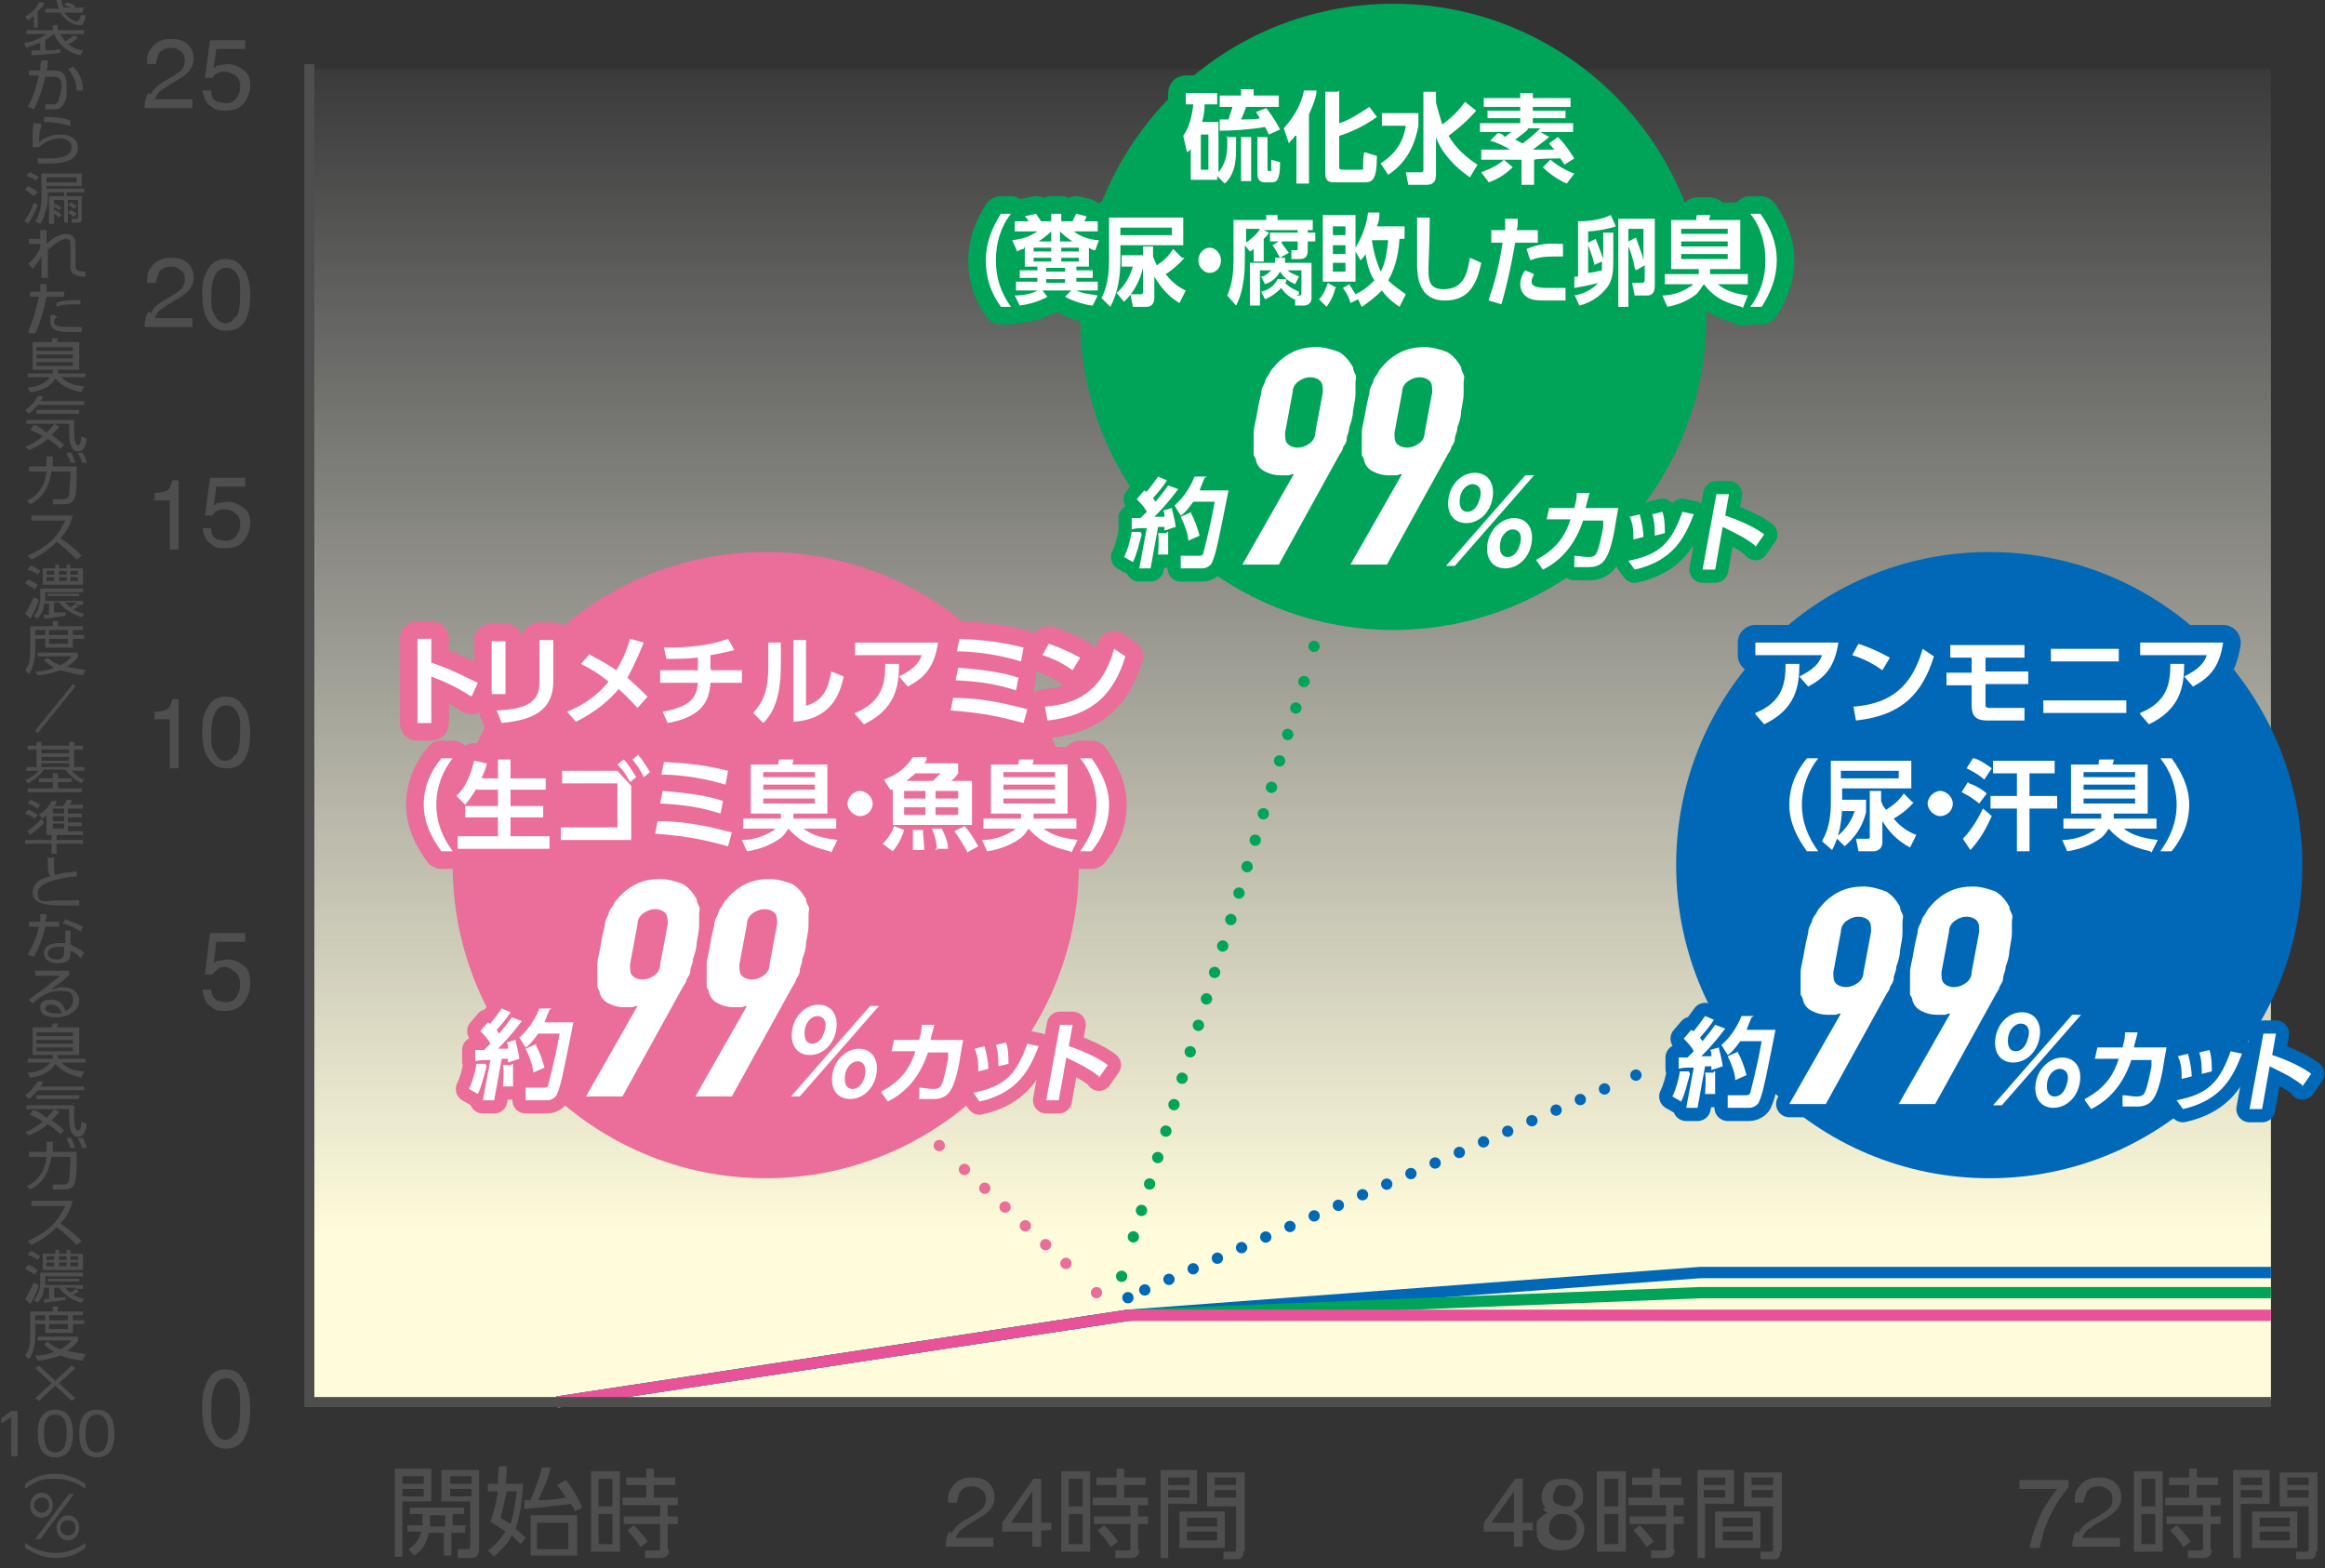 <?xml version="1.0" encoding="UTF-8"?>
<svg id="_レイヤー_2" xmlns="http://www.w3.org/2000/svg" xmlns:xlink="http://www.w3.org/1999/xlink" version="1.1" viewBox="0 0 184.9 124.7">
  <rect x="0" y="0" width="184.9" height="124.7" fill="#333333" stroke="none"/>
  <!-- Generator: Adobe Illustrator 29.7.1, SVG Export Plug-In . SVG Version: 2.1.1 Build 8)  -->
  <defs>
    <style>
      .st0, .st1, .st2 {
        stroke-width: 2.1px;
      }

      .st0, .st1, .st2, .st3, .st4, .st5, .st6, .st7, .st8, .st9, .st10, .st11 {
        stroke-linecap: round;
        stroke-linejoin: round;
      }

      .st0, .st3, .st4, .st11 {
        stroke: #eb6d9a;
      }

      .st0, .st4, .st12 {
        fill: #eb6d9a;
      }

      .st1, .st13, .st5, .st7, .st10 {
        stroke: #00a458;
      }

      .st1, .st14, .st10 {
        fill: #00a458;
      }

      .st2, .st15, .st6, .st8, .st9 {
        stroke: #0068b7;
      }

      .st2, .st16, .st9 {
        fill: #0068b7;
      }

      .st3 {
        stroke-dasharray: 0 2.2;
      }

      .st3, .st13, .st15, .st5, .st6, .st7, .st17, .st18, .st8, .st11 {
        fill: none;
      }

      .st3, .st6, .st8, .st11 {
        stroke-width: .9px;
      }

      .st4, .st9, .st10 {
        stroke-width: 2.8px;
      }

      .st13, .st15, .st5, .st7, .st17 {
        stroke-width: .9px;
      }

      .st13, .st15, .st17, .st18 {
        stroke-miterlimit: 10;
      }

      .st19 {
        fill: #4e4e4e;
      }

      .st20 {
        fill: #fff;
      }

      .st5 {
        stroke-dasharray: 0 2.2;
      }

      .st6 {
        stroke-dasharray: 0 2.1;
      }

      .st17 {
        stroke: #e85298;
      }

      .st18 {
        stroke: #4e4e4e;
        stroke-width: .8px;
      }

      .st21 {
        fill: url(#_名称未設定グラデーション_13);
      }
    </style>
    <linearGradient id="_名称未設定グラデーション_13" data-name="名称未設定グラデーション 13" x1="801.7" y1="-2515.5" x2="801.7" y2="-2611.6" gradientTransform="translate(-699.1 -2513.4) scale(1 -1)" gradientUnits="userSpaceOnUse">
      <stop offset="0" stop-color="#fff" stop-opacity="0"/>
      <stop offset="1" stop-color="#fffcdb"/>
    </linearGradient>
  </defs>
  <g>
    <path class="st19" d="M2,3.4c.7-.1,1.3-.4,1.7-.7h-1.6v-.3h2.1v-.4h.4v.4h2.1v.3h-1.9c0,.1.2.3.4.6.4-.3.6-.4.7-.5l.3.2c-.3.3-.7.5-.8.5.5.4,1,.5,1.2.5l-.2.4c-1-.2-1.8-.9-2.1-1.7h0c-.1.1-.3.2-.7.5v.8c.6,0,.8,0,1.2-.1v.3c-.7.1-2.1.2-2.3.2v-.4c.2,0,.4,0,.7,0v-.6c-.6.2-.9.3-1.1.4l-.2-.4h0ZM3.1,2.2h-.4v-.9c-.2.1-.3.2-.5.3l-.2-.3c.2-.1.8-.4,1.1-1.1h.4c0,.3-.2.4-.5.7v1.3h0ZM6.6.7v.3s-1.5,0-1.5,0c.4.5.8.7,1,.7.2,0,.3-.3.3-.5h.4c0,.5-.2.6-.2.7,0,.1-.2.1-.3.1-.4,0-1.1-.3-1.5-1h-1.2c0,0,0-.3,0-.3h1.1c-.1-.3-.2-.5-.2-.7h.4c0,.2,0,.4.2.6h1.7c0,0,0,0,0,0ZM5.9.7c-.2-.1-.5-.2-.8-.3l.2-.2c.3,0,.4.1.7.3l-.2.2Z"/>
    <path class="st19" d="M2.2,8.5c.6-1,.8-2.2.9-2.5h-.8v-.4h.9c0-.3,0-.5.1-.8h.5c0,.4,0,.5-.1.8h.5c.6,0,1.1.1,1.1,1.2s0,1-.2,1.4c-.2.5-.6.5-.9.5s-.5,0-.6,0v-.4c0,0,.3,0,.5,0s.5,0,.6-.4c0-.2.2-.6.2-1,0-.8-.3-.8-.9-.8h-.4c-.2.9-.5,1.8-.9,2.6l-.4-.2h0ZM6.1,7.3c0-.6-.2-1.3-.7-1.8l.4-.2c.6.5.8,1.3.8,1.9h-.5Z"/>
    <path class="st19" d="M3.3,10c-.1.3-.2.6-.2,1.3.5-.4,1.1-.6,1.7-.6,1.2,0,1.4.7,1.4,1,0,1.1-1.2,1.3-2.2,1.3s-.8,0-1,0v-.4c.3,0,.6,0,.9,0,.7,0,1.3-.1,1.6-.4.1-.1.2-.3.2-.5,0-.3-.3-.7-.9-.7s-1.3.3-1.7.7c0,0,0,0,0,0h-.5c0-.2,0-.8,0-1,0-.4,0-.7.1-.9h.5c0,0,0,0,0,0ZM5.5,10c-.6-.2-1.3-.3-2-.3v-.4c.5,0,1.4,0,2.1.3v.4c-.1,0-.1,0-.1,0Z"/>
    <path class="st19" d="M2,17.5c.1-.2.4-.5.7-1.4l.3.2c-.2.5-.4,1-.8,1.5l-.3-.3h0ZM2.7,15.6c-.2-.2-.4-.3-.7-.5l.2-.3c.3.1.6.3.8.5,0,0-.3.3-.3.3ZM2.9,14.4c-.2-.2-.5-.3-.8-.4l.2-.3c.2,0,.5.2.8.4l-.3.3h0ZM3.7,15h3v.3h-1.4v.3h1.2v1.8c0,.2,0,.3-.3.3h-.5v-.3c0,0,.4,0,.4,0,0,0,.1,0,.1-.1v-1.4h-.8v1.8h-.3v-1.8h-.8v1.9h-.4v-2.2h1.2v-.3h-1.3v.3c0,.4,0,.8-.2,1.2-.1.5-.2.7-.4,1l-.4-.2c.5-.7.5-1.8.5-1.9v-1.9h3.2v1h-2.8s0,.3,0,.3ZM6.1,14.1h-2.4v.4h2.4v-.4ZM4.7,17.3c-.2-.2-.3-.2-.5-.4l.2-.2c0,0,.2.1.5.4l-.2.2ZM4.7,16.7c0,0-.2-.2-.5-.3l.2-.2c.2.1.4.3.5.3l-.2.2h0ZM5.9,17.3c-.2-.2-.4-.3-.5-.4l.2-.2c0,0,.3.1.5.3l-.2.2h0ZM5.9,16.6c-.1-.1-.3-.2-.5-.3l.2-.2c.2.1.4.2.5.3,0,0-.2.2-.2.2Z"/>
    <path class="st19" d="M2.2,21c.5-.4.8-.8,1-1.3v-.3h-.9v-.4h.9v-.7h.5c0,.3,0,.8,0,1.1.6-.6,1.2-.8,1.6-.8s.7.3.7.7v.9c0,.4,0,.6,0,.8,0,.4,0,.6.8.6v.4c-1.1,0-1.2-.4-1.2-.9s0-.3,0-.8v-.7c0-.3,0-.6-.3-.6s-.8.2-1.5.9c0,1.1,0,2,0,2.2h-.5c0-.2,0-1.4,0-1.7-.2.3-.4.6-.7,1l-.3-.4h0Z"/>
    <path class="st19" d="M2.2,26.4c.5-.9.8-2.4.9-2.8h-.7v-.4h.8c0-.3,0-.3,0-.6h.5c0,.2,0,.3,0,.6h1.4v.4h-1.4c-.2,1.1-.6,2.3-.9,2.9h-.5c0-.1,0-.2,0-.2ZM4.5,25.2c-.2.2-.2.4-.2.4,0,.4.6.4,1.2.4s.6,0,1,0v.4c-.1,0-.8,0-.9,0-.6,0-1.6,0-1.6-.8s0-.4.2-.6l.4.2h0ZM6.4,24.2c-.1,0-.3,0-.5,0-.5,0-.9,0-1.4.2v-.3c.2-.1.7-.3,1.9-.2v.4h0Z"/>
    <path class="st19" d="M6.5,31.2c-1-.2-1.7-.6-2.1-1.1h0c-.4.7-1.2,1-2,1.1l-.2-.4c.7,0,1.4-.3,1.8-.8h-1.8v-.3h2c0-.1,0-.2,0-.3h-1.6v-2.2h1.5c0,0,0-.1.1-.3h.4c0,0,0,.2-.1.3h1.8v2.2h-1.7c0,0,0,.2,0,.3h2.2v.3h-1.9c.4.5,1.2.7,1.8.7l-.2.4h0ZM5.8,27.6h-2.9v.3h2.9v-.3ZM5.8,28.2h-2.9v.3h2.9v-.3ZM5.8,28.8h-2.9v.3h2.9v-.3Z"/>
    <path class="st19" d="M6.7,31.9v.3h-3.7c-.2.3-.5.5-.7.7l-.3-.3c.3-.2.7-.5,1-1.1h.4c0,.2-.1.3-.2.4h3.4ZM2.7,33.8c.2,0,.5.2,1,.6.3-.3.5-.5.6-.7l.4.2c0,.1-.3.4-.6.7.5.3.8.6,1,.8l-.3.3c-.2-.2-.5-.5-1-.8-.7.6-1.3.8-1.5.9l-.3-.3c.2,0,.8-.3,1.4-.8-.4-.3-.8-.4-1-.5l.2-.3ZM5.9,33.2c0,.6,0,1,0,1.2,0,.2,0,1,.3,1s.2-.6.3-.7l.4.2c-.1.7-.3,1-.7,1-.7,0-.7-1.2-.7-1.4,0-.5,0-.7,0-.8h-3.4v-.3h3.8,0ZM6.3,32.9h-3.4v-.3h3.4v.3Z"/>
    <path class="st19" d="M2.2,39.8c1.1-.6,1.4-1.4,1.5-2.3h-1.4v-.4h1.4c0-.4,0-.5,0-.8h.5c0,.3,0,.5,0,.8h1.9v.8c0,.1,0,1.4-.2,1.8-.2.4-.6.4-.9.4-.4,0-.6,0-.8,0v-.4c.2,0,.5,0,.8,0s.4-.1.5-.3c0-.3.1-1.3.1-1.5v-.4h-1.5c-.2,1-.5,2-1.7,2.6l-.3-.3h0ZM5.6,35.9c.2.3.2.5.4.9h-.4c0-.2-.2-.4-.3-.8h.3ZM6.5,35.9c.2.3.3.5.4.9h-.4c0-.3-.2-.5-.3-.8h.3c0-.1,0-.1,0-.1Z"/>
    <path class="st19" d="M5.8,40.9c-.2.9-.6,1.5-1,1.9.9.6,1.3,1,1.7,1.4l-.4.3c-.7-.7-1.4-1.3-1.6-1.4-.2.2-.9.9-2,1.4l-.3-.3c.4-.2,1.1-.5,1.9-1.2.6-.6.9-1.2,1.1-1.6h-2.7v-.4h3.3Z"/>
    <path class="st19" d="M2.8,46.9c-.2-.2-.5-.3-.8-.5l.2-.3c.3,0,.6.3.8.4,0,0-.2.3-.2.3ZM2,48.8c.4-.6.6-1.2.7-1.3l.4.2c-.1.3-.3.9-.7,1.5l-.3-.3h0ZM3,45.7c-.2-.2-.5-.3-.8-.4l.2-.3c.3,0,.6.3.8.4l-.2.3h0ZM6.4,48.1c-.2.2-.5.3-.6.4.2,0,.4.2.9.3l-.2.3c-.5-.2-1.3-.5-1.8-1.2h-.4v.8c.4,0,.8,0,.9,0v.3c-.4,0-.7.1-1.7.2v-.3c0,0,.2,0,.4,0v-.9h-.4c0,.6-.3.9-.5,1.2l-.3-.2c.4-.5.5-1,.5-1.5v-.7h3.4v.3h-3v.7h3v.3h-.6l.3.2h0ZM6.6,46.5h-3.2v-1.3h1v-.3h.3v.3h.6v-.3h.3v.3h1s0,1.3,0,1.3ZM4.3,45.4h-.6v.3h.6v-.3ZM4.3,45.9h-.6v.3h.6v-.3ZM6.3,47.4h-2.5v-.2h2.5v.2ZM5.3,45.4h-.6v.3h.6v-.3ZM5.3,45.9h-.6v.3h.6v-.3ZM5.2,47.9c0,.1.2.2.4.4.2-.1.3-.2.5-.4h-.9ZM6.2,45.4h-.6v.3h.6v-.3ZM6.2,45.9h-.6v.3h.6v-.3Z"/>
    <path class="st19" d="M4.2,49.8v-.4h.4v.4h2v.3h-.8v.4h.9v.3h-.9v.7h-2.2v-.7h-.8v.8c0,.3,0,1.3-.5,2l-.3-.3c.4-.5.4-1.1.4-1.7v-1.8h1.8ZM6.6,53.7c-.2,0-1-.2-1.8-.4-.8.3-1.5.4-1.8.4l-.2-.3c.3,0,.8,0,1.5-.3-.5-.3-.7-.5-.8-.6l.3-.2c.1.1.4.4,1,.6.6-.3.8-.6.9-.7h-2.7v-.3h3.2v.3c0,.1-.3.5-.9.8.7.2,1.2.2,1.5.3l-.2.4h0ZM3.6,50.1h-.8v.4h.8v-.4ZM5.4,50.1h-1.5v.4h1.5v-.4ZM5.4,50.8h-1.5v.4h1.5v-.4Z"/>
    <path class="st19" d="M6,54.6l-3,3.7-.2-.2,3-3.7s.2.2.2.2Z"/>
    <path class="st19" d="M6.6,59.6h-.7v1.4h.8v.3h-1c.4.4.8.7,1,.7l-.2.3c-.6-.3-.9-.6-1.3-1.1h-1.7c-.3.4-.7.8-1.3,1.1l-.2-.3c.2,0,.7-.3,1.1-.7h-1v-.3h.8v-1.4h-.7v-.3h.7v-.3h.4v.3h2.2v-.3h.4v.3h.7v.3h0ZM4.2,62.7v-.5h-1.1v-.3h1.1v-.4h.4v.4h1.1v.3h-1.1v.5h1.9v.3H2.2v-.3h2ZM5.5,59.6h-2.2v.3h2.2v-.3ZM5.5,60.2h-2.2v.3h2.2v-.3ZM5.5,60.7h-2.2v.3h2.2v-.3Z"/>
    <path class="st19" d="M2.8,65.1c-.3-.2-.6-.3-.8-.4l.2-.3c.2,0,.5.2.8.4l-.2.3ZM5.1,64c0,0,.2-.3.2-.4h.4c0,.2-.1.3-.2.4h1.1v.3h-1.2v.4h1.1v.3h-1.1v.4h1.1v.3h-1.1v.4h1.2v.3h-2.1v.4h2.1v.3h-2.1v.8h-.4v-.8h-2.1v-.3h2.1v-.4h-.4v-1.6c-.1.1-.2.2-.3.3l-.3-.3c.3-.2.8-.6,1-1.1h.4c0,.1,0,.2-.2.4h.7,0ZM3.5,65.4c-.2.3-.7.7-1.1,1l-.2-.3c.2-.2.7-.5,1.1-1l.2.3h0ZM3,64.3c-.3-.2-.5-.3-.8-.4l.2-.3c.3.1.5.2.8.4l-.2.3ZM5.1,64.3h-.9v.4h.9v-.4ZM5.1,64.9h-.9v.4h.9v-.4ZM5.1,65.5h-.9v.4h.9v-.4Z"/>
    <path class="st19" d="M6.1,69.7c-.4,0-3.1.3-3.1,1.3s.6.6,1.7.6,1.3,0,1.6,0v.4c-.3,0-.8,0-1.5,0s-2.2,0-2.2-1,1-1.2,1.4-1.3c-.2-.3-.2-.6-.2-1.5h.5v.5c0,.5,0,.7.1.9.5-.2.9-.2,1.7-.3v.4s0,0,0,0Z"/>
    <path class="st19" d="M4.7,73.3v.4h-1.1c-.3,1.3-.7,2-.9,2.4l-.5-.2c.5-.8.8-1.7.9-2.2h-.8v-.4h.9c0-.3,0-.4,0-.6h.5c0,.2,0,.3-.1.6h1ZM5.6,75.1c.4.2.8.4,1.1.7l-.3.4c-.3-.4-.6-.5-.8-.6v.2c0,.7-.5.8-1,.8-.8,0-1.1-.4-1.1-.8s.3-.8,1.2-.8.4,0,.5,0v-1s.4,0,.4,0v1.1s0,0,0,0ZM5.1,75.3c-.1,0-.3,0-.5,0-.5,0-.8.2-.8.5,0,.5.6.5.7.5.5,0,.6-.2.6-.6v-.3h0ZM6.3,74c-.5-.3-.9-.4-1.3-.6l.2-.3c.5.2.8.3,1.4.6l-.2.4h0Z"/>
    <path class="st19" d="M5.5,77.6c-.1,0-.3.2-.4.3-.6.5-.7.5-1,.8.2,0,.5-.2.9-.2.7,0,1.3.4,1.3,1.1s-.8,1.3-1.8,1.3-1.3-.3-1.3-.8.4-.6.8-.6.9,0,1.2.9c.1,0,.6-.3.6-.8s0-.8-1-.8-1.5.4-2.2,1l-.3-.3c.4-.3,1.5-1.1,2.5-1.9-.8,0-1.2,0-2,0v-.4c1.1,0,1.5,0,2.7,0v.3h0ZM4,79.9c-.3,0-.4.2-.4.3,0,.2.3.4.9.4s.3,0,.4,0c-.1-.4-.4-.7-.8-.7h0Z"/>
    <path class="st19" d="M6.5,85.7c-1-.2-1.7-.6-2.1-1.1h0c-.4.7-1.2,1-2,1.1l-.2-.4c.7,0,1.4-.3,1.8-.8h-1.8v-.3h2c0-.1,0-.2,0-.3h-1.6v-2.2h1.5c0,0,0-.1.1-.3h.4c0,0,0,.2-.1.3h1.8v2.2h-1.7c0,0,0,.2,0,.3h2.2v.3h-1.9c.4.5,1.2.7,1.8.7l-.2.4h0ZM5.8,82.1h-2.9v.3h2.9v-.3ZM5.8,82.7h-2.9v.3h2.9v-.3ZM5.8,83.3h-2.9v.3h2.9v-.3Z"/>
    <path class="st19" d="M6.7,86.4v.3h-3.7c-.2.3-.5.5-.7.7l-.3-.3c.3-.2.7-.6,1-1.1h.4c0,.2-.1.3-.2.4h3.4ZM2.7,88.3c.2,0,.5.2,1,.6.3-.3.5-.5.6-.7l.4.2c0,.1-.3.4-.6.7.5.3.8.6,1,.8l-.3.3c-.2-.2-.5-.5-1-.8-.7.6-1.3.8-1.5.9l-.3-.3c.2,0,.8-.3,1.4-.8-.4-.3-.8-.4-1-.6l.2-.3ZM5.9,87.7c0,.6,0,1,0,1.2,0,.2,0,1,.3,1s.2-.6.3-.7l.4.2c-.1.7-.3,1-.7,1-.7,0-.7-1.2-.7-1.4,0-.4,0-.7,0-.8h-3.4v-.3h3.8,0ZM6.3,87.4h-3.4v-.3h3.4v.3Z"/>
    <path class="st19" d="M2.2,94.3c1.1-.6,1.4-1.4,1.5-2.3h-1.4v-.4h1.4c0-.4,0-.6,0-.8h.5c0,.3,0,.5,0,.8h1.9v.8c0,.1,0,1.4-.2,1.8-.2.4-.6.4-.9.4-.4,0-.6,0-.8,0v-.4c.2,0,.5,0,.8,0s.4-.1.5-.3c0-.3.1-1.3.1-1.5v-.4h-1.5c-.2,1-.5,2-1.7,2.6l-.3-.3h0ZM5.6,90.4c.2.3.2.5.4.9h-.4c0-.2-.2-.4-.3-.8h.3ZM6.5,90.4c.2.3.3.5.4.9h-.4c0-.3-.2-.5-.3-.8h.3c0-.1,0-.1,0-.1Z"/>
    <path class="st19" d="M5.8,95.4c-.2.9-.6,1.5-1,1.9.9.6,1.3,1,1.7,1.4l-.4.3c-.7-.7-1.4-1.3-1.6-1.4-.2.2-.9.9-2,1.4l-.3-.3c.4-.2,1.1-.5,1.9-1.2.6-.6.9-1.2,1.1-1.6h-2.7v-.4h3.3Z"/>
    <path class="st19" d="M2.8,101.4c-.2-.2-.5-.3-.8-.5l.2-.3c.3,0,.6.3.8.4,0,0-.2.3-.2.3ZM2,103.3c.4-.6.6-1.2.7-1.3l.4.2c-.1.3-.3.9-.7,1.5l-.3-.3h0ZM3,100.2c-.2-.2-.5-.3-.8-.4l.2-.3c.3,0,.6.3.8.4l-.2.3h0ZM6.4,102.6c-.2.2-.5.3-.6.4.2,0,.4.2.9.3l-.2.3c-.5-.1-1.3-.5-1.8-1.2h-.4v.8c.4,0,.8,0,.9-.1v.3c-.4,0-.7.1-1.7.2v-.3c0,0,.2,0,.4,0v-.9h-.4c0,.6-.3.9-.5,1.2l-.3-.2c.4-.5.5-1,.5-1.5v-.7h3.4v.3h-3v.7h3v.3h-.6l.3.2h0ZM6.6,101h-3.2v-1.3h1v-.3h.3v.3h.6v-.3h.3v.3h1s0,1.3,0,1.3ZM4.3,99.9h-.6v.3h.6v-.3ZM4.3,100.4h-.6v.3h.6v-.3ZM6.3,101.9h-2.5v-.2h2.5v.2ZM5.3,99.9h-.6v.3h.6v-.3ZM5.3,100.4h-.6v.3h.6v-.3ZM5.2,102.4c0,.1.2.2.4.4.2-.1.3-.2.5-.4h-.9ZM6.2,99.9h-.6v.3h.6v-.3ZM6.2,100.4h-.6v.3h.6v-.3Z"/>
    <path class="st19" d="M4.2,104.3v-.4h.4v.4h2v.3h-.8v.4h.9v.3h-.9v.7h-2.2v-.7h-.8v.8c0,.3,0,1.3-.5,2l-.3-.3c.4-.5.4-1.1.4-1.7v-1.8h1.8ZM6.6,108.2c-.2,0-1-.1-1.8-.4-.8.3-1.5.4-1.8.4l-.2-.4c.3,0,.8,0,1.5-.3-.5-.3-.7-.5-.8-.6l.3-.2c.1.1.4.4,1,.6.6-.3.8-.6.9-.7h-2.7v-.3h3.2v.3c0,.1-.3.5-.9.8.7.2,1.2.2,1.5.3l-.2.4h0ZM3.6,104.6h-.8v.4h.8v-.4ZM5.4,104.6h-1.5v.4h1.5v-.4ZM5.4,105.3h-1.5v.4h1.5v-.4Z"/>
    <path class="st19" d="M6,111.2l-.3.2-1.3-1.2-1.3,1.2-.3-.2,1.3-1.2-1.3-1.2.3-.2,1.3,1.2,1.3-1.2.3.2-1.3,1.2,1.3,1.2Z"/>
    <path class="st19" d="M1,112.2h.4v3.6h-.5v-3.1l-.8.5v-.4c0,0,.8-.6.8-.6h0Z"/>
    <path class="st19" d="M3,114c0-.4,0-1.9,1.4-1.9s1.4,1.5,1.4,1.9,0,1.9-1.4,1.9-1.4-1.5-1.4-1.9ZM5.3,114c0-.6,0-1.5-.9-1.5s-.9.9-.9,1.5.1,1.5.9,1.5.9-.9.9-1.5Z"/>
    <path class="st19" d="M6.3,114c0-.4,0-1.9,1.4-1.9s1.4,1.5,1.4,1.9,0,1.9-1.4,1.9-1.4-1.5-1.4-1.9ZM8.6,114c0-.6-.1-1.5-.9-1.5s-.9.9-.9,1.5.1,1.5.9,1.5.9-.9.9-1.5Z"/>
    <path class="st19" d="M2,118c.9-.7,1.8-.8,2.4-.8s1.5.2,2.4.8v.4c-.7-.5-1.5-.8-2.4-.8s-1.3,0-2.4.8v-.4Z"/>
    <path class="st19" d="M3.3,118.7c.5,0,.9.4.9,1s-.4,1-.9,1-.9-.4-.9-1,.5-1,.9-1ZM3.3,120.3c.2,0,.6-.1.6-.6s-.3-.6-.6-.6c-.3,0-.6.3-.6.6s.3.6.6.6ZM5.5,118.8h.4l-2.7,3.6h-.4l2.7-3.6h0ZM5.4,120.5c.5,0,.9.4.9,1s-.4,1-.9,1-.9-.4-.9-1,.5-1,.9-1ZM5.4,122.1c.2,0,.6-.1.6-.6s-.3-.6-.6-.6-.6.2-.6.6.3.6.6.6Z"/>
    <path class="st19" d="M2,122.7c1.1.8,2.2.8,2.4.8.9,0,1.7-.3,2.4-.8v.4c-.9.7-1.8.8-2.4.8s-1.5-.2-2.4-.8v-.4Z"/>
  </g>
  <rect class="st21" x="24.6" y="5.5" width="156" height="105.9"/>
  <line class="st11" x1="74.7" y1="91.1" x2="74.7" y2="91.1"/>
  <line class="st3" x1="76.7" y1="93" x2="86.2" y2="101.8"/>
  <line class="st11" x1="87.2" y1="102.8" x2="87.2" y2="102.8"/>
  <line class="st8" x1="130.1" y1="85.5" x2="130.1" y2="85.5"/>
  <line class="st6" x1="127.6" y1="86.6" x2="91" y2="102.6"/>
  <line class="st8" x1="89.7" y1="103.2" x2="89.7" y2="103.2"/>
  <polyline class="st15" points="44.3 111.5 89.7 104.6 135.2 101.2 180.6 101.2"/>
  <line class="st7" x1="104.5" y1="51.4" x2="104.5" y2="51.4"/>
  <line class="st5" x1="103.7" y1="54.2" x2="89.6" y2="100.1"/>
  <line class="st7" x1="89.2" y1="101.5" x2="89.2" y2="101.5"/>
  <polyline class="st13" points="44.3 111.5 89.7 104.6 135.2 102.8 180.6 102.8"/>
  <polyline class="st17" points="44.3 111.5 89.7 104.6 135.2 104.6 180.6 104.6"/>
  <path class="st19" d="M16.8,78.7c0,.4.2.7.5.9.2,0,.4.1.6.1.4,0,.7-.1.9-.4.2-.3.3-.6.3-1s-.1-.8-.4-1-.5-.4-.8-.4-.4,0-.6.2-.3.2-.4.4h-.6s.4-3.3.4-3.3h2.8v.7h-2.3l-.2,1.7c.1-.1.2-.2.4-.2.2,0,.4-.1.7-.1.5,0,.9.2,1.3.5s.5.8.5,1.4-.2,1.1-.5,1.5-.8.7-1.5.7-.8-.1-1.2-.4-.5-.7-.6-1.3h.7Z"/>
  <path class="st19" d="M19.5,109.9c.2.5.4,1.2.4,2.1s-.1,1.5-.3,2c-.3.8-.8,1.2-1.6,1.2s-1.1-.3-1.5-1c-.3-.5-.4-1.2-.4-2.1s0-1.3.2-1.8c.3-.9.8-1.4,1.6-1.4s1.2.3,1.5,1h0ZM18.8,114c.2-.4.3-1,.3-2s0-1.3-.2-1.7-.5-.7-.9-.7-.7.2-.9.6c-.2.4-.3,1-.3,1.9s0,1.1.2,1.5c.2.6.5.9.9.9s.6-.2.8-.5h0Z"/>
  <path class="st19" d="M34.3,116.9v2.5h-2.3v4.4h-.6v-7h2.9ZM33.7,117.4h-1.7v.6h1.7v-.6ZM33.7,118.4h-1.7v.6h1.7v-.6ZM37,121.4v.5h-1.1v1.8h-.6v-1.8h-1.2c-.2,1.1-.8,1.6-1.2,1.8l-.4-.5c.4-.3.8-.6,1-1.4h-1.1v-.5h1.2v-.9h-1v-.5h4.3v.5h-.9v.9s1.1,0,1.1,0ZM35.4,121.4v-.9h-1.2v.9h1.2,0ZM38.1,116.9v6.3c0,.1,0,.7-.6.7h-1.1v-.7c-.1,0,.8,0,.8,0,.1,0,.2,0,.2-.2v-3.6h-2.3v-2.5h3ZM37.5,117.4h-1.7v.6h1.7v-.6ZM37.5,118.4h-1.7v.6h1.7v-.6Z"/>
  <path class="st19" d="M41.6,118c-.1,2.2-.5,3.2-.6,3.6.3.2.5.4.8.7l-.4.5c-.3-.3-.5-.5-.7-.7-.5,1-1.2,1.4-1.4,1.7l-.5-.5c.7-.5,1-.9,1.4-1.5-.3-.2-.6-.4-1.2-.8.4-1.1.5-1.8.6-2.4h-.8v-.6h.8c0-.5,0-.8.1-1.4h.6c0,.6,0,.9-.1,1.4,0,0,1.3,0,1.3,0ZM40.3,118.6c-.2.9-.3,1.4-.5,2.1.3.2.5.3.8.5.3-1,.4-1.9.5-2.6h-.7ZM45,117.7c.2.2.9,1.2,1.3,2.2l-.6.3c0-.2-.1-.3-.3-.6-.9.1-2.4.3-3.7.4v-.7c.2,0,.2,0,.5,0,.3-.8.7-1.7.9-2.6h.7c-.2.9-.7,2-1,2.6.2,0,1.2,0,2.2-.2-.2-.4-.4-.6-.7-1l.5-.3h0ZM45.9,123.7h-3.7v-3.2h3.7s0,3.2,0,3.2ZM45.2,121.1h-2.5v2.1h2.5v-2.1Z"/>
  <path class="st19" d="M49.3,117v6.4h-2.3v-6.4h2.3ZM48.7,117.6h-1.1v2.2h1.1v-2.2ZM48.7,120.4h-1.1v2.4h1.1v-2.4ZM53.2,123.2c0,.2,0,.7-.7.7h-1.2v-.6c-.1,0,1,0,1,0,.1,0,.2,0,.2-.1v-2h-2.9v-.6h2.9v-.9h-3v-.6h1.9v-1h-1.6v-.6h1.6v-.7h.6v.7h1.7v.6h-1.7v1h1.9v.6h-.8v.9h.8v.6h-.8v2.1h0ZM50.9,123c-.4-.7-.6-.8-1-1.3l.5-.4c.4.4.8.8,1.1,1.3l-.5.4Z"/>
  <path class="st19" d="M75.7,121.9c.2-.4.5-.7,1-1l.7-.4c.3-.2.6-.4.7-.5.2-.2.3-.5.3-.7s0-.6-.3-.8-.4-.3-.8-.3c-.5,0-.8.2-1,.5,0,.2-.2.5-.2.8h-.7c0-.5,0-.9.3-1.2.3-.5.8-.8,1.6-.8s1.1.2,1.4.5.4.7.4,1.1-.2.8-.5,1.1c-.2.2-.5.4-1,.7l-.5.3c-.2.1-.4.3-.6.4-.3.2-.4.5-.5.7h3v.7h-3.8c0-.5.1-.9.3-1.2h0Z"/>
  <path class="st19" d="M82.1,123.1v-1.3h-2.4v-.7l2.5-3.5h.6v3.5h.8v.6h-.8v1.3h-.7ZM82.1,121.1v-2.5l-1.7,2.5h1.7Z"/>
  <path class="st19" d="M86.7,117v6.4h-2.3v-6.4h2.3ZM86.1,117.6h-1.1v2.2h1.1v-2.2ZM86.1,120.4h-1.1v2.4h1.1v-2.4ZM90.6,123.2c0,.2,0,.7-.7.7h-1.2v-.6c-.1,0,1,0,1,0,.1,0,.2,0,.2-.1v-2h-2.9v-.6h2.9v-.9h-3v-.6h1.9v-1h-1.6v-.6h1.6v-.7h.6v.7h1.7v.6h-1.7v1h1.9v.6h-.8v.9h.8v.6h-.8v2.1h0ZM88.3,123c-.4-.7-.6-.8-1-1.3l.5-.4c.4.4.8.8,1.1,1.3l-.5.4Z"/>
  <path class="st19" d="M95.2,116.9v2.7h-2.3v4.3h-.6v-7h2.9ZM94.6,117.5h-1.7v.6h1.7v-.6ZM94.6,118.5h-1.7v.6h1.7v-.6ZM97.4,123.1h-3.6v-2.9h3.6v2.9ZM96.8,120.7h-2.4v.7h2.4v-.7ZM96.8,121.8h-2.4v.7h2.4v-.7ZM98.9,123.3c0,.2,0,.7-.5.7h-1.1v-.6c-.1,0,.8,0,.8,0,.1,0,.2,0,.2-.2v-3.4h-2.3v-2.7h3v6.3h0ZM98.3,117.5h-1.7v.6h1.7v-.6ZM98.3,118.5h-1.7v.6h1.7v-.6Z"/>
  <path class="st19" d="M120.4,123.1v-1.3h-2.4v-.7l2.5-3.5h.6v3.5h.8v.6h-.8v1.3h-.7ZM120.4,121.1v-2.5l-1.8,2.5h1.8Z"/>
  <path class="st19" d="M122.9,119.9c-.2-.2-.3-.5-.3-.8s.1-.8.4-1.1c.3-.3.7-.4,1.3-.4s.9.1,1.2.4c.3.3.4.6.4,1s0,.6-.3.8c0,.1-.2.2-.5.4.2.1.4.2.5.4.2.3.4.6.4,1s-.2.9-.5,1.2-.8.5-1.4.5-1-.1-1.4-.4c-.4-.3-.5-.7-.5-1.3s0-.6.2-.8.4-.4.7-.5c-.2,0-.3-.2-.4-.3h0ZM125.1,122.3c.2-.2.3-.4.3-.8s-.1-.6-.3-.8-.5-.3-.8-.3-.6,0-.8.3c-.2.2-.3.4-.3.8s0,.5.3.7c.2.2.5.3.9.3s.6,0,.8-.3h0ZM125,119.6c.2-.2.3-.4.3-.6s0-.4-.2-.6c-.2-.2-.4-.3-.7-.3s-.6,0-.7.3-.2.4-.2.6,0,.5.3.6.4.2.7.2.5,0,.7-.3h0Z"/>
  <path class="st19" d="M129.3,117v6.4h-2.3v-6.4h2.3ZM128.7,117.6h-1.1v2.2h1.1v-2.2ZM128.7,120.4h-1.1v2.4h1.1v-2.4ZM133.2,123.2c0,.2,0,.7-.7.7h-1.2v-.6c-.1,0,1,0,1,0,.1,0,.2,0,.2-.1v-2h-2.9v-.6h2.9v-.9h-3v-.6h1.9v-1h-1.6v-.6h1.6v-.7h.6v.7h1.7v.6h-1.7v1h1.9v.6h-.8v.9h.8v.6h-.8v2.1h0ZM130.9,123c-.4-.7-.6-.8-1-1.3l.5-.4c.4.4.8.8,1.1,1.3l-.5.4Z"/>
  <path class="st19" d="M137.9,116.9v2.7h-2.3v4.3h-.6v-7h2.9ZM137.2,117.5h-1.7v.6h1.7v-.6ZM137.2,118.5h-1.7v.6h1.7v-.6ZM140,123.1h-3.6v-2.9h3.6v2.9ZM139.4,120.7h-2.4v.7h2.4v-.7ZM139.4,121.8h-2.4v.7h2.4v-.7ZM141.6,123.3c0,.2,0,.7-.5.7h-1.1v-.6c-.1,0,.8,0,.8,0,.1,0,.2,0,.2-.2v-3.4h-2.3v-2.7h3v6.3h0ZM141,117.5h-1.7v.6h1.7v-.6ZM141,118.5h-1.7v.6h1.7v-.6Z"/>
  <path class="st19" d="M164.5,117.7v.6c-.2.2-.4.5-.7.9s-.5.9-.8,1.4c-.2.5-.4.9-.5,1.3,0,.2-.2.7-.3,1.2h-.8c.2-1,.6-2.1,1.1-3.1.4-.6.7-1.1,1.1-1.6h-3v-.7h3.8,0Z"/>
  <path class="st19" d="M165.3,121.9c.2-.4.5-.7,1-1l.7-.4c.3-.2.6-.4.7-.5.2-.2.3-.5.3-.7s0-.6-.3-.8-.4-.3-.8-.3c-.5,0-.8.2-1,.5,0,.2-.2.5-.2.8h-.7c0-.5,0-.9.3-1.2.3-.5.8-.8,1.6-.8s1.1.2,1.4.5.4.7.4,1.1-.2.8-.5,1.1c-.2.2-.5.4-1,.7l-.5.3c-.2.1-.4.3-.6.4-.3.2-.4.5-.5.7h3v.7h-3.8c0-.5.1-.9.3-1.2h0Z"/>
  <path class="st19" d="M172,117v6.4h-2.3v-6.4h2.3ZM171.4,117.6h-1.1v2.2h1.1v-2.2ZM171.4,120.4h-1.1v2.4h1.1v-2.4ZM175.9,123.2c0,.2,0,.7-.7.7h-1.2v-.6c-.1,0,1,0,1,0,.1,0,.2,0,.2-.1v-2h-2.9v-.6h2.9v-.9h-3v-.6h1.9v-1h-1.6v-.6h1.6v-.7h.6v.7h1.7v.6h-1.7v1h1.9v.6h-.8v.9h.8v.6h-.8v2.1h0ZM173.6,123c-.4-.7-.6-.8-1-1.3l.5-.4c.4.4.8.8,1.1,1.3l-.5.4Z"/>
  <path class="st19" d="M180.5,116.9v2.7h-2.3v4.3h-.6v-7h2.9ZM179.9,117.5h-1.7v.6h1.7v-.6ZM179.9,118.5h-1.7v.6h1.7v-.6ZM182.7,123.1h-3.6v-2.9h3.6v2.9ZM182.1,120.7h-2.4v.7h2.4v-.7ZM182.1,121.8h-2.4v.7h2.4v-.7ZM184.2,123.3c0,.2,0,.7-.5.7h-1.1v-.6c-.1,0,.8,0,.8,0,.1,0,.2,0,.2-.2v-3.4h-2.3v-2.7h3v6.3h0ZM183.6,117.5h-1.7v.6h1.7v-.6ZM183.6,118.5h-1.7v.6h1.7v-.6Z"/>
  <polyline class="st18" points="180.6 111.5 24.6 111.5 24.6 5.1"/>
  <path class="st19" d="M12,7.5c.2-.4.5-.7,1-1l.7-.4c.3-.2.6-.4.7-.5.2-.2.3-.5.3-.7s0-.6-.3-.8-.4-.3-.8-.3c-.5,0-.8.2-1,.5,0,.2-.2.5-.2.8h-.7c0-.5,0-.9.3-1.2.3-.5.8-.8,1.6-.8s1.1.2,1.4.5.4.7.4,1.1-.2.8-.5,1.1c-.2.2-.5.4-1,.7l-.5.3c-.2.1-.4.3-.6.4-.3.2-.4.5-.5.7h3v.7h-3.8c0-.5.1-.9.3-1.2h0Z"/>
  <path class="st19" d="M16.8,7.3c0,.4.2.7.5.8.2,0,.4.1.6.1.4,0,.7-.1.9-.4s.3-.5.3-.9-.1-.7-.4-.9-.5-.3-.8-.3-.4,0-.6.1-.3.2-.4.4h-.6s.4-3,.4-3h2.8v.7h-2.3l-.2,1.5c.1,0,.2-.2.4-.2.2,0,.4-.1.7-.1.5,0,.9.2,1.3.5s.5.7.5,1.2-.2,1-.5,1.4-.8.6-1.5.6-.8-.1-1.2-.4c-.3-.2-.5-.6-.6-1.2h.7Z"/>
  <path class="st19" d="M12,24.9c.2-.4.5-.7,1-1l.7-.4c.3-.2.6-.4.7-.5.2-.2.3-.5.3-.7s0-.6-.3-.8-.4-.3-.8-.3c-.5,0-.8.2-1,.5,0,.2-.2.5-.2.8h-.7c0-.5,0-.9.3-1.2.3-.5.8-.8,1.6-.8s1.1.2,1.4.5.4.7.4,1.1-.2.8-.5,1.1c-.2.2-.5.4-1,.7l-.5.3c-.2.1-.4.3-.6.4-.3.2-.4.5-.5.7h3v.7h-3.8c0-.5.1-.9.3-1.2h0Z"/>
  <path class="st19" d="M19.5,21.5c.2.5.4,1.1.4,1.9s-.1,1.4-.3,1.9c-.3.7-.8,1-1.6,1s-1.1-.3-1.5-.9c-.3-.5-.4-1.1-.4-1.9s0-1.2.2-1.6c.3-.8.8-1.3,1.6-1.3s1.2.3,1.5.9h0ZM18.8,25.2c.2-.3.3-.9.3-1.8s0-1.1-.2-1.5-.5-.6-.9-.6-.7.2-.9.6c-.2.4-.3.9-.3,1.7s0,1,.2,1.3c.2.5.5.8.9.8s.6-.2.8-.5h0Z"/>
  <path class="st19" d="M12.3,39.7v-.5c.5,0,.8-.1,1-.2s.3-.4.4-.8h.5v5.5h-.7v-3.9h-1.3Z"/>
  <path class="st19" d="M16.8,42.1c0,.4.2.7.5.8.2,0,.4.1.6.1.4,0,.7-.1.9-.4s.3-.5.3-.9-.1-.7-.4-.9-.5-.3-.8-.3-.4,0-.6.1-.3.2-.4.4h-.6s.4-3,.4-3h2.8v.7h-2.3l-.2,1.5c.1,0,.2-.2.4-.2.2,0,.4-.1.7-.1.5,0,.9.2,1.3.5s.5.7.5,1.2-.2,1-.5,1.4-.8.6-1.5.6-.8-.1-1.2-.4c-.3-.2-.5-.6-.6-1.2h.7Z"/>
  <path class="st19" d="M12.3,57.1v-.5c.5,0,.8-.1,1-.2s.3-.4.4-.8h.5v5.5h-.7v-3.9h-1.3Z"/>
  <path class="st19" d="M19.5,56.3c.2.5.4,1.1.4,1.9s-.1,1.4-.3,1.9c-.3.7-.8,1-1.6,1s-1.1-.3-1.5-.9c-.3-.5-.4-1.1-.4-1.9s0-1.2.2-1.6c.3-.8.8-1.3,1.6-1.3s1.2.3,1.5.9h0ZM18.8,60c.2-.3.3-.9.3-1.8s0-1.1-.2-1.5-.5-.6-.9-.6-.7.2-.9.6c-.2.4-.3.9-.3,1.7s0,1,.2,1.3c.2.5.5.8.9.8s.6-.2.8-.5h0Z"/>
  <circle class="st12" cx="60.9" cy="68.8" r="24.9"/>
  <path class="st4" d="M37.5,55.4c-1.1-.7-1.9-1.1-3.2-1.6v3.7h-1.1v-6.7h1.1v1.9c1.8.6,3,1.3,3.7,1.6l-.5,1.1Z"/>
  <path class="st4" d="M40.2,55.2h-1.1v-4.2h1.1v4.2ZM44,54.2c0,2.7-2.3,3.1-4.1,3.3l-.4-1c2.1-.1,3.4-.5,3.4-2.2v-3.4h1.1s0,3.3,0,3.3Z"/>
  <path class="st4" d="M46.8,52c.7.4,1.5.8,2.2,1.3.4-.6.8-1.4,1.1-2.5l1.1.3c-.3.7-.7,1.7-1.3,2.8.1.1.7.6,1.6,1.5l-.8.9c-.2-.2-.7-.8-1.5-1.5-.6.7-1.6,1.7-3.4,2.6l-.7-.8c.7-.3,2.1-.9,3.3-2.4-.9-.7-1.4-1-2.2-1.4l.7-.8Z"/>
  <path class="st4" d="M56.6,53.3h2.4v1h-2.5c-.1,1.5-.7,2.7-3.4,3.2l-.4-.9c2.1-.4,2.7-1,2.8-2.3h-3v-1h3v-1c-1.1.1-1.6.1-2.5.1l-.2-.9c1.7,0,3.5-.1,5.1-.7l.5.9c-.9.2-1.2.3-1.9.4v1.1h0Z"/>
  <path class="st4" d="M62.1,52.9c0,2.9-.8,4-1.4,4.6l-.8-.8c.7-.8,1.2-1.6,1.2-3.7v-1.9h1v1.8h0ZM64.2,56.1c.8-.3,1.6-.7,1.9-2.7l1,.4c-.3,1.4-1,3.4-4,3.6v-6.5h1v5.2h0Z"/>
  <path class="st4" d="M74.6,51.1c-.3,2-1.1,2.8-2.4,3.5l-.7-.8c1.2-.6,1.6-1.1,1.8-1.7h-5.3v-1h6.6,0ZM68,56.7c2.2-.9,2.4-2.4,2.4-3.9h1.1c0,1.8-.3,3.6-2.8,4.8l-.7-.8h0Z"/>
  <path class="st4" d="M81.4,57.5c-1.5-.4-3-.8-5.8-1l.2-1c2.8,0,5,.7,5.9.9l-.3,1.1h0ZM80.8,54.9c-1.6-.5-2.8-.7-4.8-.8l.2-1c2.4.2,3.6.4,4.8.8l-.2,1h0ZM81.2,52.6c-2.3-.7-4.3-.8-5.1-.8l.2-1c2.2.1,3.5.3,5.1.7l-.2,1.1Z"/>
  <path class="st4" d="M85.3,53.3c-.3-.2-1.1-.8-2.4-1.2l.5-.9c.6.2,1.4.5,2.5,1.1l-.6,1h0ZM83.1,56.2c2.3-.2,4.5-1,5.5-4.6l.9.6c-.9,2.9-2.5,4.7-6.2,5.1l-.2-1.1Z"/>
  <path class="st4" d="M35.1,67.7c-.8-1.1-1.4-2.3-1.4-3.7s.5-2.6,1.4-3.7h.9c-.8,1-1.3,2.3-1.3,3.7s.5,2.6,1.3,3.7h-.9Z"/>
  <path class="st4" d="M37.9,62.7c-.4.7-.7,1-.9,1.3l-.7-.7c.3-.3,1-1,1.4-2.8l1,.2c0,.3-.2.7-.4,1.2h1.3v-1.5h1v1.5h2.8v.9h-2.8v1.3h2.6v.9h-2.6v1.5h3.1v1h-7.3v-1h3.2v-1.5h-2.6v-.9h2.6v-1.3h-1.7Z"/>
  <path class="st4" d="M49.1,61.3l1.1,1.2v4.3h-5.6v-1h4.5v-3.5h-4.4v-1h4.4,0ZM49.6,60.4c.4.4.6.8,1,1.4l-.5.4c-.3-.6-.5-.9-1-1.4l.5-.4h0ZM50.7,60c.4.4.6.8,1,1.4l-.5.4c-.3-.6-.5-.9-.9-1.4,0,0,.5-.4.5-.4Z"/>
  <path class="st4" d="M57.9,67.3c-1.5-.4-3-.8-5.8-1l.2-1c2.8,0,5,.7,5.9.9l-.3,1.1h0ZM57.3,64.7c-1.6-.5-2.8-.7-4.8-.8l.2-1c2.4.2,3.6.4,4.8.8l-.2,1h0ZM57.7,62.4c-2.3-.7-4.3-.8-5.1-.8l.2-1c2.2.1,3.5.3,5.1.7,0,0-.2,1.1-.2,1.1Z"/>
  <path class="st4" d="M66,67.7c-1.7-.4-2.5-.9-3.3-1.8-.2.3-.4.6-.7.8-1,.7-2,.9-2.6,1l-.4-.9c.7,0,1.6-.2,2.4-.7.1,0,.2-.2.3-.2h-2.6v-.8h3c0,0,0-.2,0-.4h-2.4v-3.9h2.2c0-.2,0-.4.1-.4h1.1c0,.2-.1.4-.1.4h2.8v3.9h-2.7s0,.2,0,.4h3.4v.8h-2.6c.4.3,1,.7,2.7.9,0,0-.5,1-.5,1ZM60.7,61.4v.4h4.1v-.4h-4.1ZM60.7,62.4v.4h4.1v-.4h-4.1ZM60.7,63.5v.4h4.1v-.4h-4.1Z"/>
  <path class="st4" d="M69.4,63.9c0,.6-.5,1-1,1s-1-.5-1-1,.5-1,1-1,1,.5,1,1Z"/>
  <path class="st4" d="M70.2,67.1c.6-.6.8-1.1.9-1.4l.8.3c-.1.4-.4,1.1-.9,1.7l-.8-.6h0ZM70.9,62.8s0,0-.1,0l-.5-.8c1.1-.4,1.9-1.1,2.3-1.8h1.1c0,.3-.1.4-.2.5h2.7v.8c-.2.3-.5.6-.6.6h1.7v3.5h-6.3s0-2.8,0-2.8ZM71.9,62.9v.6h1.7v-.6h-1.7ZM71.9,64.2v.6h1.7v-.6h-1.7ZM74.2,62.1c.2-.2.5-.5.6-.6h-2c-.2.2-.5.4-.7.6h2.2ZM72.6,67.6c0-.2,0-.4,0-.8s0-.7,0-.8h.8c0,.5.1,1,.1,1.6h-1c0,0,0,0,0,0ZM74.5,67.6c0-.7-.2-1.3-.4-1.7h.8c.4.8.5,1.3.5,1.6h-1c0,.1,0,.1,0,.1ZM74.4,62.9v.6h1.8v-.6h-1.8ZM74.4,64.2v.6h1.8v-.6h-1.8ZM76.9,67.7c-.1-.2-.5-.9-1-1.6l.8-.4c.5.5.9,1.3,1.1,1.6l-.9.5Z"/>
  <path class="st4" d="M85.1,67.7c-1.7-.4-2.5-.9-3.3-1.8-.2.3-.4.6-.7.8-1,.7-2,.9-2.6,1l-.4-.9c.7,0,1.6-.2,2.4-.7.1,0,.2-.2.3-.2h-2.6v-.8h3c0,0,0-.2,0-.4h-2.4v-3.9h2.2c0-.2,0-.4.1-.4h1.1c0,.2-.1.4-.1.4h2.8v3.9h-2.7s0,.2,0,.4h3.4v.8h-2.6c.4.3,1,.7,2.7.9l-.5,1h0ZM79.8,61.4v.4h4.1v-.4s-4.1,0-4.1,0ZM79.8,62.4v.4h4.1v-.4s-4.1,0-4.1,0ZM79.8,63.5v.4h4.1v-.4s-4.1,0-4.1,0Z"/>
  <path class="st4" d="M85.9,67.7c.8-1.1,1.3-2.3,1.3-3.7s-.5-2.7-1.3-3.7h.9c.8,1.1,1.4,2.3,1.4,3.7s-.5,2.6-1.4,3.7h-.9,0Z"/>
  <path class="st20" d="M37.5,55.4c-1.1-.7-1.9-1.1-3.2-1.6v3.7h-1.1v-6.7h1.1v1.9c1.8.6,3,1.3,3.7,1.6l-.5,1.1Z"/>
  <path class="st20" d="M40.2,55.2h-1.1v-4.2h1.1v4.2ZM44,54.2c0,2.7-2.3,3.1-4.1,3.3l-.4-1c2.1-.1,3.4-.5,3.4-2.2v-3.4h1.1s0,3.3,0,3.3Z"/>
  <path class="st20" d="M46.8,52c.7.4,1.5.8,2.2,1.3.4-.6.8-1.4,1.1-2.5l1.1.3c-.3.7-.7,1.7-1.3,2.8.1.1.7.6,1.6,1.5l-.8.9c-.2-.2-.7-.8-1.5-1.5-.6.7-1.6,1.7-3.4,2.6l-.7-.8c.7-.3,2.1-.9,3.3-2.4-.9-.7-1.4-1-2.2-1.4l.7-.8Z"/>
  <path class="st20" d="M56.6,53.3h2.4v1h-2.5c-.1,1.5-.7,2.7-3.4,3.2l-.4-.9c2.1-.4,2.7-1,2.8-2.3h-3v-1h3v-1c-1.1.1-1.6.1-2.5.1l-.2-.9c1.7,0,3.5-.1,5.1-.7l.5.9c-.9.2-1.2.3-1.9.4v1.1h0Z"/>
  <path class="st20" d="M62.1,52.9c0,2.9-.8,4-1.4,4.6l-.8-.8c.7-.8,1.2-1.6,1.2-3.7v-1.9h1v1.8h0ZM64.2,56.1c.8-.3,1.6-.7,1.9-2.7l1,.4c-.3,1.4-1,3.4-4,3.6v-6.5h1v5.2h0Z"/>
  <path class="st20" d="M74.6,51.1c-.3,2-1.1,2.8-2.4,3.5l-.7-.8c1.2-.6,1.6-1.1,1.8-1.7h-5.3v-1h6.6,0ZM68,56.7c2.2-.9,2.4-2.4,2.4-3.9h1.1c0,1.8-.3,3.6-2.8,4.8l-.7-.8h0Z"/>
  <path class="st20" d="M81.4,57.5c-1.5-.4-3-.8-5.8-1l.2-1c2.8,0,5,.7,5.9.9l-.3,1.1h0ZM80.8,54.9c-1.6-.5-2.8-.7-4.8-.8l.2-1c2.4.2,3.6.4,4.8.8l-.2,1h0ZM81.2,52.6c-2.3-.7-4.3-.8-5.1-.8l.2-1c2.2.1,3.5.3,5.1.7l-.2,1.1Z"/>
  <path class="st20" d="M85.3,53.3c-.3-.2-1.1-.8-2.4-1.2l.5-.9c.6.2,1.4.5,2.5,1.1l-.6,1h0ZM83.1,56.2c2.3-.2,4.5-1,5.5-4.6l.9.6c-.9,2.9-2.5,4.7-6.2,5.1l-.2-1.1Z"/>
  <path class="st20" d="M35.1,67.7c-.8-1.1-1.4-2.3-1.4-3.7s.5-2.6,1.4-3.7h.9c-.8,1-1.3,2.3-1.3,3.7s.5,2.6,1.3,3.7h-.9Z"/>
  <path class="st20" d="M37.9,62.7c-.4.7-.7,1-.9,1.3l-.7-.7c.3-.3,1-1,1.4-2.8l1,.2c0,.3-.2.7-.4,1.2h1.3v-1.5h1v1.5h2.8v.9h-2.8v1.3h2.6v.9h-2.6v1.5h3.1v1h-7.3v-1h3.2v-1.5h-2.6v-.9h2.6v-1.3h-1.7Z"/>
  <path class="st20" d="M49.1,61.3l1.1,1.2v4.3h-5.6v-1h4.5v-3.5h-4.4v-1h4.4,0ZM49.6,60.4c.4.4.6.8,1,1.4l-.5.4c-.3-.6-.5-.9-1-1.4l.5-.4h0ZM50.7,60c.4.4.6.8,1,1.4l-.5.4c-.3-.6-.5-.9-.9-1.4,0,0,.5-.4.5-.4Z"/>
  <path class="st20" d="M57.9,67.3c-1.5-.4-3-.8-5.8-1l.2-1c2.8,0,5,.7,5.9.9l-.3,1.1h0ZM57.3,64.7c-1.6-.5-2.8-.7-4.8-.8l.2-1c2.4.2,3.6.4,4.8.8l-.2,1h0ZM57.7,62.4c-2.3-.7-4.3-.8-5.1-.8l.2-1c2.2.1,3.5.3,5.1.7,0,0-.2,1.1-.2,1.1Z"/>
  <path class="st20" d="M66,67.7c-1.7-.4-2.5-.9-3.3-1.8-.2.3-.4.6-.7.8-1,.7-2,.9-2.6,1l-.4-.9c.7,0,1.6-.2,2.4-.7.1,0,.2-.2.3-.2h-2.6v-.8h3c0,0,0-.2,0-.4h-2.4v-3.9h2.2c0-.2,0-.4.1-.4h1.1c0,.2-.1.4-.1.4h2.8v3.9h-2.7s0,.2,0,.4h3.4v.8h-2.6c.4.3,1,.7,2.7.9,0,0-.5,1-.5,1ZM60.7,61.4v.4h4.1v-.4h-4.1ZM60.7,62.4v.4h4.1v-.4h-4.1ZM60.7,63.5v.4h4.1v-.4h-4.1Z"/>
  <path class="st20" d="M69.4,63.9c0,.6-.5,1-1,1s-1-.5-1-1,.5-1,1-1,1,.5,1,1Z"/>
  <path class="st20" d="M70.2,67.1c.6-.6.8-1.1.9-1.4l.8.3c-.1.4-.4,1.1-.9,1.7l-.8-.6h0ZM70.9,62.8s0,0-.1,0l-.5-.8c1.1-.4,1.9-1.1,2.3-1.8h1.1c0,.3-.1.4-.2.5h2.7v.8c-.2.3-.5.6-.6.6h1.7v3.5h-6.3s0-2.8,0-2.8ZM71.9,62.9v.6h1.7v-.6h-1.7ZM71.9,64.2v.6h1.7v-.6h-1.7ZM74.2,62.1c.2-.2.5-.5.6-.6h-2c-.2.2-.5.4-.7.6h2.2ZM72.6,67.6c0-.2,0-.4,0-.8s0-.7,0-.8h.8c0,.5.1,1,.1,1.6h-1c0,0,0,0,0,0ZM74.5,67.6c0-.7-.2-1.3-.4-1.7h.8c.4.8.5,1.3.5,1.6h-1c0,.1,0,.1,0,.1ZM74.4,62.9v.6h1.8v-.6h-1.8ZM74.4,64.2v.6h1.8v-.6h-1.8ZM76.9,67.7c-.1-.2-.5-.9-1-1.6l.8-.4c.5.5.9,1.3,1.1,1.6l-.9.5Z"/>
  <path class="st20" d="M85.1,67.7c-1.7-.4-2.5-.9-3.3-1.8-.2.3-.4.6-.7.8-1,.7-2,.9-2.6,1l-.4-.9c.7,0,1.6-.2,2.4-.7.1,0,.2-.2.3-.2h-2.6v-.8h3c0,0,0-.2,0-.4h-2.4v-3.9h2.2c0-.2,0-.4.1-.4h1.1c0,.2-.1.4-.1.4h2.8v3.9h-2.7s0,.2,0,.4h3.4v.8h-2.6c.4.3,1,.7,2.7.9l-.5,1h0ZM79.8,61.4v.4h4.1v-.4s-4.1,0-4.1,0ZM79.8,62.4v.4h4.1v-.4s-4.1,0-4.1,0ZM79.8,63.5v.4h4.1v-.4s-4.1,0-4.1,0Z"/>
  <path class="st20" d="M85.9,67.7c.8-1.1,1.3-2.3,1.3-3.7s-.5-2.7-1.3-3.7h.9c.8,1.1,1.4,2.3,1.4,3.7s-.5,2.6-1.4,3.7h-.9,0Z"/>
  <path class="st0" d="M38.7,84.8c-.2.7-.4,1.6-.7,2.2l-.7-.4c.3-.6.5-1.4.6-2h.7ZM37.9,83.5h.6c.2-.2.4-.4.5-.5-.2-.4-.5-.7-.8-1l.6-.7c0,0,.1.1.2.1.4-.5.7-.9.9-1.2l.7.3c-.3.5-.9,1.2-1.1,1.4,0,0,.1.2.2.3.5-.6.8-1,1-1.3l.8.3c-.4.5-.8,1.1-1.9,2.2.2,0,.6,0,.8,0,0-.3,0-.4-.1-.5l.7-.2c0,.2.2.7.3,1.5l-.9.3c0-.2,0-.2,0-.3-.1,0-.4,0-.5,0l-.6,3.3h-.9l.6-3.2c-.6,0-.9,0-1.2.1v-.9c.1,0,0,0,0,0ZM40.8,84.6c0,.8,0,1.6,0,1.8h-.8c0-.2.1-1.2,0-1.7h.7c0-.1,0-.1,0-.1ZM43.7,80.3c-.1.2-.2.5-.4,1h2.3c-.7,3.5-1,5.1-1.3,5.7,0,.1-.3.5-.8.5h-1.7v-1h1.4c.2,0,.3,0,.4-.2,0-.1.5-1.8.9-4.1h-1.7c-.5.7-.8,1-1,1.1l-.5-.8c.6-.5,1.2-1.3,1.6-2.3h1c0,0,0,0,0,0ZM42.6,83.1c.3.5.5,1.1.7,1.8l-.9.4c0-.5-.3-1.3-.6-1.9l.9-.4h0Z"/>
  <path class="st0" d="M46.6,87.2l4.1-7.2h0c0,0-.2,0-.4.1-.2,0-.4,0-.7,0-.4,0-.8-.1-1.2-.3s-.6-.5-.7-.8c0-.2-.1-.3-.2-.5,0-.2,0-.4,0-.7,0-.3,0-.7,0-1.1,0-.4.2-1,.3-1.7.1-.6.2-1,.3-1.4,0-.4.2-.7.3-.9,0-.2.2-.5.3-.6.1-.2.2-.4.4-.6.4-.5.9-.9,1.5-1.2.6-.3,1.3-.4,1.9-.4s1.3.2,1.8.4c.5.3.8.7,1.1,1.2,0,.2.1.4.2.6s0,.4,0,.6c0,.3,0,.6,0,.9,0,.4-.1.8-.2,1.4,0,.5-.2,1-.3,1.3,0,.4-.2.6-.2.9,0,.3-.2.5-.3.7,0,.2-.2.4-.3.6l-4.8,8.7h-2.8,0ZM50.1,76.7c0,.4,0,.7.2.9.2.2.5.3.8.3s.6-.1.9-.3c.3-.2.5-.5.5-.9l.6-3.2c0-.4,0-.7-.2-.9-.2-.2-.5-.3-.8-.3s-.6.1-.9.3c-.3.2-.5.5-.5.9l-.6,3.2h0Z"/>
  <path class="st0" d="M55.3,87.2l4.1-7.2h0c0,0-.2,0-.4.1-.2,0-.4,0-.7,0-.4,0-.8-.1-1.2-.3s-.6-.5-.7-.8c0-.2-.1-.3-.2-.5,0-.2,0-.4,0-.7,0-.3,0-.7,0-1.1,0-.4.2-1,.3-1.7.1-.6.2-1,.3-1.4,0-.4.2-.7.3-.9,0-.2.2-.5.3-.6.1-.2.2-.4.4-.6.4-.5.9-.9,1.5-1.2.6-.3,1.3-.4,1.9-.4s1.3.2,1.8.4c.5.3.8.7,1.1,1.2,0,.2.1.4.2.6s0,.4,0,.6c0,.3,0,.6,0,.9,0,.4-.1.8-.2,1.4,0,.5-.2,1-.3,1.3,0,.4-.2.6-.2.9,0,.3-.2.5-.3.7,0,.2-.2.4-.3.6l-4.8,8.7h-2.8,0ZM58.8,76.7c0,.4,0,.7.2.9.2.2.5.3.8.3s.6-.1.9-.3c.3-.2.5-.5.5-.9l.6-3.2c0-.4,0-.7-.2-.9-.2-.2-.5-.3-.8-.3s-.6.1-.9.3c-.3.2-.5.5-.5.9l-.6,3.2h0Z"/>
  <path class="st0" d="M69.2,80h.7l-6.3,7.2h-.7l6.3-7.2ZM65.1,79.9c1,0,1.6.8,1.4,2s-1.1,2-2.1,2-1.6-.8-1.4-2,1.1-2,2.1-2h0ZM64.6,83c.4,0,.8-.3,1-1.1.2-.8-.2-1.1-.6-1.1s-.9.4-1,1.1c-.1.8.2,1.1.6,1.1h0ZM68.3,83.4c1,0,1.6.8,1.4,2s-1.1,2-2.1,2-1.6-.8-1.4-2c.2-1.2,1.2-2,2.1-2ZM67.8,86.6c.4,0,.8-.3,1-1.1.1-.8-.2-1.1-.6-1.1s-.9.4-1,1.1c-.1.8.2,1.1.6,1.1h0Z"/>
  <path class="st0" d="M70.1,86.8c1.9-1,2.4-2.3,2.7-3.2h-1.9l.2-.9h2c.1-.4.2-.7.2-1.2h1c-.1.5-.2.7-.3,1.2h2.6l-.2,1.1c-.1.8-.4,2.3-.8,2.9-.4.7-1.1.7-1.4.7-.6,0-.9,0-1.1,0v-.9c.4,0,.7.1,1.1.1s.6-.1.7-.4c.2-.4.4-1.5.5-2v-.5c0,0-1.6,0-1.6,0-.8,2.4-2.2,3.4-3.2,3.9l-.5-.7h0Z"/>
  <path class="st0" d="M77.4,86.9c2.5-.5,3.4-1.4,4.3-3.9l.9.2c-.7,1.8-1.6,3.7-4.7,4.4,0,0-.5-.7-.5-.7ZM77.8,85.2c0-.6,0-1.2-.3-1.8l.8-.2c.2.7.3,1.4.3,1.8l-.8.2h0ZM79.4,84.8c0-.4,0-1.1-.2-1.7l.8-.2c.2.5.2,1.3.2,1.7l-.8.2h0Z"/>
  <path class="st0" d="M87.4,85.6c-.9-.7-1.6-1-2.6-1.5l-.6,3.4h-1l1.1-6h1l-.3,1.7c1.5.5,2.6,1.1,3.1,1.5l-.7,1h0Z"/>
  <path class="st20" d="M38.7,84.8c-.2.7-.4,1.6-.7,2.2l-.7-.4c.3-.6.5-1.4.6-2h.7ZM37.9,83.5h.6c.2-.2.4-.4.5-.5-.2-.4-.5-.7-.8-1l.6-.7c0,0,.1.1.2.1.4-.5.7-.9.9-1.2l.7.3c-.3.5-.9,1.2-1.1,1.4,0,0,.1.2.2.3.5-.6.8-1,1-1.3l.8.3c-.4.5-.8,1.1-1.9,2.2.2,0,.6,0,.8,0,0-.3,0-.4-.1-.5l.7-.2c0,.2.2.7.3,1.5l-.9.3c0-.2,0-.2,0-.3-.1,0-.4,0-.5,0l-.6,3.3h-.9l.6-3.2c-.6,0-.9,0-1.2.1v-.9c.1,0,0,0,0,0ZM40.8,84.6c0,.8,0,1.6,0,1.8h-.8c0-.2.1-1.2,0-1.7h.7c0-.1,0-.1,0-.1ZM43.7,80.3c-.1.2-.2.5-.4,1h2.3c-.7,3.5-1,5.1-1.3,5.7,0,.1-.3.5-.8.5h-1.7v-1h1.4c.2,0,.3,0,.4-.2,0-.1.5-1.8.9-4.1h-1.7c-.5.7-.8,1-1,1.1l-.5-.8c.6-.5,1.2-1.3,1.6-2.3h1c0,0,0,0,0,0ZM42.6,83.1c.3.5.5,1.1.7,1.8l-.9.4c0-.5-.3-1.3-.6-1.9l.9-.4h0Z"/>
  <path class="st20" d="M46.6,87.2l4.1-7.2h0c0,0-.2,0-.4.1-.2,0-.4,0-.7,0-.4,0-.8-.1-1.2-.3s-.6-.5-.7-.8c0-.2-.1-.3-.2-.5,0-.2,0-.4,0-.7,0-.3,0-.7,0-1.1,0-.4.2-1,.3-1.7.1-.6.2-1,.3-1.4,0-.4.2-.7.3-.9,0-.2.2-.5.3-.6.1-.2.2-.4.4-.6.4-.5.9-.9,1.5-1.2.6-.3,1.3-.4,1.9-.4s1.3.2,1.8.4c.5.3.8.7,1.1,1.2,0,.2.1.4.2.6s0,.4,0,.6c0,.3,0,.6,0,.9,0,.4-.1.8-.2,1.4,0,.5-.2,1-.3,1.3,0,.4-.2.6-.2.9,0,.3-.2.5-.3.7,0,.2-.2.4-.3.6l-4.8,8.7h-2.8,0ZM50.1,76.7c0,.4,0,.7.2.9.2.2.5.3.8.3s.6-.1.9-.3c.3-.2.5-.5.5-.9l.6-3.2c0-.4,0-.7-.2-.9-.2-.2-.5-.3-.8-.3s-.6.1-.9.3c-.3.2-.5.5-.5.9l-.6,3.2h0Z"/>
  <path class="st20" d="M55.3,87.2l4.1-7.2h0c0,0-.2,0-.4.1-.2,0-.4,0-.7,0-.4,0-.8-.1-1.2-.3s-.6-.5-.7-.8c0-.2-.1-.3-.2-.5,0-.2,0-.4,0-.7,0-.3,0-.7,0-1.1,0-.4.2-1,.3-1.7.1-.6.2-1,.3-1.4,0-.4.2-.7.3-.9,0-.2.2-.5.3-.6.1-.2.2-.4.4-.6.4-.5.9-.9,1.5-1.2.6-.3,1.3-.4,1.9-.4s1.3.2,1.8.4c.5.3.8.7,1.1,1.2,0,.2.1.4.2.6s0,.4,0,.6c0,.3,0,.6,0,.9,0,.4-.1.8-.2,1.4,0,.5-.2,1-.3,1.3,0,.4-.2.6-.2.9,0,.3-.2.5-.3.7,0,.2-.2.4-.3.6l-4.8,8.7h-2.8,0ZM58.8,76.7c0,.4,0,.7.2.9.2.2.5.3.8.3s.6-.1.9-.3c.3-.2.5-.5.5-.9l.6-3.2c0-.4,0-.7-.2-.9-.2-.2-.5-.3-.8-.3s-.6.1-.9.3c-.3.2-.5.5-.5.9l-.6,3.2h0Z"/>
  <path class="st20" d="M69.2,80h.7l-6.3,7.2h-.7l6.3-7.2ZM65.1,79.9c1,0,1.6.8,1.4,2s-1.1,2-2.1,2-1.6-.8-1.4-2,1.1-2,2.1-2h0ZM64.6,83c.4,0,.8-.3,1-1.1.2-.8-.2-1.1-.6-1.1s-.9.4-1,1.1c-.1.8.2,1.1.6,1.1h0ZM68.3,83.4c1,0,1.6.8,1.4,2s-1.1,2-2.1,2-1.6-.8-1.4-2c.2-1.2,1.2-2,2.1-2ZM67.8,86.6c.4,0,.8-.3,1-1.1.1-.8-.2-1.1-.6-1.1s-.9.4-1,1.1c-.1.8.2,1.1.6,1.1h0Z"/>
  <path class="st20" d="M70.1,86.8c1.9-1,2.4-2.3,2.7-3.2h-1.9l.2-.9h2c.1-.4.2-.7.2-1.2h1c-.1.5-.2.7-.3,1.2h2.6l-.2,1.1c-.1.8-.4,2.3-.8,2.9-.4.7-1.1.7-1.4.7-.6,0-.9,0-1.1,0v-.9c.4,0,.7.1,1.1.1s.6-.1.7-.4c.2-.4.4-1.5.5-2v-.5c0,0-1.6,0-1.6,0-.8,2.4-2.2,3.4-3.2,3.9l-.5-.7h0Z"/>
  <path class="st20" d="M77.4,86.9c2.5-.5,3.4-1.4,4.3-3.9l.9.2c-.7,1.8-1.6,3.7-4.7,4.4,0,0-.5-.7-.5-.7ZM77.8,85.2c0-.6,0-1.2-.3-1.8l.8-.2c.2.7.3,1.4.3,1.8l-.8.2h0ZM79.4,84.8c0-.4,0-1.1-.2-1.7l.8-.2c.2.5.2,1.3.2,1.7l-.8.2h0Z"/>
  <path class="st20" d="M87.4,85.6c-.9-.7-1.6-1-2.6-1.5l-.6,3.4h-1l1.1-6h1l-.3,1.7c1.5.5,2.6,1.1,3.1,1.5l-.7,1h0Z"/>
  <circle class="st14" cx="110.8" cy="25.2" r="24.9"/>
  <path class="st1" d="M90.8,42.5c-.2.7-.4,1.6-.7,2.2l-.7-.4c.3-.6.5-1.4.6-2h.7ZM90.1,41.2h.6c.2-.2.4-.4.5-.5-.2-.4-.5-.7-.8-1l.6-.7c0,0,.1.1.2.1.4-.5.7-.9.9-1.2l.7.3c-.3.5-.9,1.2-1.1,1.4,0,0,.1.2.2.3.5-.6.8-1,1-1.3l.8.3c-.4.5-.8,1.1-1.9,2.2.2,0,.6,0,.8,0,0-.3,0-.4-.1-.5l.7-.2c0,.2.2.7.3,1.5l-.9.3c0-.2,0-.2,0-.3-.1,0-.4,0-.5,0l-.6,3.3h-.9l.6-3.2c-.6,0-.9,0-1.2.1v-.9c.1,0,0,0,0,0ZM92.9,42.3c0,.8,0,1.6,0,1.8h-.8c0-.2.1-1.2,0-1.7h.7c0-.1,0-.1,0-.1ZM95.8,38c-.1.2-.2.5-.4,1h2.3c-.7,3.5-1,5.1-1.3,5.7,0,.1-.3.5-.8.5h-1.7v-1h1.4c.2,0,.3,0,.4-.2,0-.1.5-1.8.9-4.1h-1.7c-.5.7-.8,1-1,1.1l-.5-.8c.6-.5,1.2-1.3,1.6-2.3h1c0,0,0,0,0,0ZM94.7,40.8c.3.5.5,1.1.7,1.8l-.9.4c0-.5-.3-1.3-.6-1.9l.9-.4h0Z"/>
  <path class="st1" d="M98.8,44.9l4.1-7.2h0c0,0-.2,0-.4.1-.2,0-.4,0-.7,0-.4,0-.8-.1-1.2-.3s-.6-.5-.7-.8c0-.2-.1-.3-.2-.5,0-.2,0-.4,0-.7,0-.3,0-.7,0-1.1,0-.4.2-1,.3-1.7.1-.6.2-1,.3-1.4,0-.4.2-.7.3-.9,0-.2.2-.5.3-.6.1-.2.2-.4.4-.6.4-.5.9-.9,1.5-1.2.6-.3,1.3-.4,1.9-.4s1.3.2,1.8.4c.5.3.8.7,1.1,1.2,0,.2.1.4.2.6s0,.4,0,.6c0,.3,0,.6,0,.9,0,.4-.1.8-.2,1.4,0,.5-.2,1-.3,1.3,0,.4-.2.6-.2.9,0,.3-.2.5-.3.7,0,.2-.2.4-.3.6l-4.8,8.7h-2.8,0ZM102.2,34.4c0,.4,0,.7.2.9.2.2.5.3.8.3s.6-.1.9-.3.5-.5.5-.9l.6-3.2c0-.4,0-.7-.2-.9-.2-.2-.5-.3-.8-.3s-.6.1-.9.3-.5.5-.5.9l-.6,3.2h0Z"/>
  <path class="st1" d="M107.4,44.9l4.1-7.2h0c0,0-.2,0-.4.1-.2,0-.4,0-.7,0-.4,0-.8-.1-1.2-.3s-.6-.5-.7-.8c0-.2-.1-.3-.2-.5,0-.2,0-.4,0-.7,0-.3,0-.7,0-1.1,0-.4.2-1,.3-1.7.1-.6.2-1,.3-1.4,0-.4.2-.7.3-.9,0-.2.2-.5.3-.6.1-.2.2-.4.4-.6.4-.5.9-.9,1.5-1.2.6-.3,1.3-.4,1.9-.4s1.3.2,1.8.4c.5.3.8.7,1.1,1.2,0,.2.1.4.2.6s0,.4,0,.6c0,.3,0,.6,0,.9,0,.4-.1.8-.2,1.4,0,.5-.2,1-.3,1.3,0,.4-.2.6-.2.9,0,.3-.2.5-.3.7,0,.2-.2.4-.3.6l-4.8,8.7h-2.8,0ZM110.9,34.4c0,.4,0,.7.2.9.2.2.5.3.8.3s.6-.1.9-.3.5-.5.5-.9l.6-3.2c0-.4,0-.7-.2-.9-.2-.2-.5-.3-.8-.3s-.6.1-.9.3-.5.5-.5.9l-.6,3.2h0Z"/>
  <path class="st1" d="M121.3,37.8h.7l-6.3,7.2h-.7l6.3-7.2ZM117.3,37.6c1,0,1.6.8,1.4,2s-1.1,2-2.1,2-1.6-.8-1.4-2,1.1-2,2.1-2h0ZM116.7,40.7c.4,0,.8-.3,1-1.1.2-.8-.2-1.1-.6-1.1s-.9.4-1,1.1c-.1.8.2,1.1.6,1.1h0ZM120.4,41.2c1,0,1.6.8,1.4,2s-1.1,2-2.1,2-1.6-.8-1.4-2c.2-1.2,1.2-2,2.1-2ZM119.9,44.3c.4,0,.8-.3,1-1.1s-.2-1.1-.6-1.1-.9.4-1,1.1c-.1.8.2,1.1.6,1.1h0Z"/>
  <path class="st1" d="M122.2,44.5c1.9-1,2.4-2.3,2.7-3.2h-1.9l.2-.9h2c.1-.4.2-.7.2-1.2h1c-.1.5-.2.7-.3,1.2h2.6l-.2,1.1c-.1.8-.4,2.3-.8,2.9-.4.7-1.1.7-1.4.7-.6,0-.9,0-1.1,0v-.9c.4,0,.7.1,1.1.1s.6-.1.7-.4c.2-.4.4-1.5.5-2v-.5c0,0-1.6,0-1.6,0-.8,2.4-2.2,3.4-3.2,3.9l-.5-.7h0Z"/>
  <path class="st1" d="M129.5,44.6c2.5-.5,3.4-1.4,4.3-3.9l.9.2c-.7,1.8-1.6,3.7-4.7,4.4l-.5-.7ZM129.9,42.9c0-.6,0-1.2-.3-1.8l.8-.2c.2.7.3,1.4.3,1.8l-.8.2h0ZM131.6,42.6c0-.4,0-1.1-.2-1.7l.8-.2c.2.5.2,1.3.2,1.7l-.8.2h0Z"/>
  <path class="st1" d="M139.6,43.4c-.9-.7-1.6-1-2.6-1.5l-.6,3.4h-1l1.1-6h1l-.3,1.7c1.5.5,2.6,1.1,3.1,1.5l-.7,1h0Z"/>
  <path class="st20" d="M90.8,42.5c-.2.7-.4,1.6-.7,2.2l-.7-.4c.3-.6.5-1.4.6-2h.7ZM90.1,41.2h.6c.2-.2.4-.4.5-.5-.2-.4-.5-.7-.8-1l.6-.7c0,0,.1.1.2.1.4-.5.7-.9.9-1.2l.7.3c-.3.5-.9,1.2-1.1,1.4,0,0,.1.2.2.3.5-.6.8-1,1-1.3l.8.3c-.4.5-.8,1.1-1.9,2.2.2,0,.6,0,.8,0,0-.3,0-.4-.1-.5l.7-.2c0,.2.2.7.3,1.5l-.9.3c0-.2,0-.2,0-.3-.1,0-.4,0-.5,0l-.6,3.3h-.9l.6-3.2c-.6,0-.9,0-1.2.1v-.9c.1,0,0,0,0,0ZM92.9,42.3c0,.8,0,1.6,0,1.8h-.8c0-.2.1-1.2,0-1.7h.7c0-.1,0-.1,0-.1ZM95.8,38c-.1.2-.2.5-.4,1h2.3c-.7,3.5-1,5.1-1.3,5.7,0,.1-.3.5-.8.5h-1.7v-1h1.4c.2,0,.3,0,.4-.2,0-.1.5-1.8.9-4.1h-1.7c-.5.7-.8,1-1,1.1l-.5-.8c.6-.5,1.2-1.3,1.6-2.3h1c0,0,0,0,0,0ZM94.7,40.8c.3.5.5,1.1.7,1.8l-.9.4c0-.5-.3-1.3-.6-1.9l.9-.4h0Z"/>
  <path class="st20" d="M98.8,44.9l4.1-7.2h0c0,0-.2,0-.4.1-.2,0-.4,0-.7,0-.4,0-.8-.1-1.2-.3s-.6-.5-.7-.8c0-.2-.1-.3-.2-.5,0-.2,0-.4,0-.7,0-.3,0-.7,0-1.1,0-.4.2-1,.3-1.7.1-.6.2-1,.3-1.4,0-.4.2-.7.3-.9,0-.2.2-.5.3-.6.1-.2.2-.4.4-.6.4-.5.9-.9,1.5-1.2.6-.3,1.3-.4,1.9-.4s1.3.2,1.8.4c.5.3.8.7,1.1,1.2,0,.2.1.4.2.6s0,.4,0,.6c0,.3,0,.6,0,.9,0,.4-.1.8-.2,1.4,0,.5-.2,1-.3,1.3,0,.4-.2.6-.2.9,0,.3-.2.5-.3.7,0,.2-.2.4-.3.6l-4.8,8.7h-2.8,0ZM102.2,34.4c0,.4,0,.7.2.9.2.2.5.3.8.3s.6-.1.9-.3.5-.5.5-.9l.6-3.2c0-.4,0-.7-.2-.9-.2-.2-.5-.3-.8-.3s-.6.1-.9.3-.5.5-.5.9l-.6,3.2h0Z"/>
  <path class="st20" d="M107.4,44.9l4.1-7.2h0c0,0-.2,0-.4.1-.2,0-.4,0-.7,0-.4,0-.8-.1-1.2-.3s-.6-.5-.7-.8c0-.2-.1-.3-.2-.5,0-.2,0-.4,0-.7,0-.3,0-.7,0-1.1,0-.4.2-1,.3-1.7.1-.6.2-1,.3-1.4,0-.4.2-.7.3-.9,0-.2.2-.5.3-.6.1-.2.2-.4.4-.6.4-.5.9-.9,1.5-1.2.6-.3,1.3-.4,1.9-.4s1.3.2,1.8.4c.5.3.8.7,1.1,1.2,0,.2.1.4.2.6s0,.4,0,.6c0,.3,0,.6,0,.9,0,.4-.1.8-.2,1.4,0,.5-.2,1-.3,1.3,0,.4-.2.6-.2.9,0,.3-.2.5-.3.7,0,.2-.2.4-.3.6l-4.8,8.7h-2.8,0ZM110.9,34.4c0,.4,0,.7.2.9.2.2.5.3.8.3s.6-.1.9-.3.5-.5.5-.9l.6-3.2c0-.4,0-.7-.2-.9-.2-.2-.5-.3-.8-.3s-.6.1-.9.3-.5.5-.5.9l-.6,3.2h0Z"/>
  <path class="st20" d="M121.3,37.8h.7l-6.3,7.2h-.7l6.3-7.2ZM117.3,37.6c1,0,1.6.8,1.4,2s-1.1,2-2.1,2-1.6-.8-1.4-2,1.1-2,2.1-2h0ZM116.7,40.7c.4,0,.8-.3,1-1.1.2-.8-.2-1.1-.6-1.1s-.9.4-1,1.1c-.1.8.2,1.1.6,1.1h0ZM120.4,41.2c1,0,1.6.8,1.4,2s-1.1,2-2.1,2-1.6-.8-1.4-2c.2-1.2,1.2-2,2.1-2ZM119.9,44.3c.4,0,.8-.3,1-1.1s-.2-1.1-.6-1.1-.9.4-1,1.1c-.1.8.2,1.1.6,1.1h0Z"/>
  <path class="st20" d="M122.2,44.5c1.9-1,2.4-2.3,2.7-3.2h-1.9l.2-.9h2c.1-.4.2-.7.2-1.2h1c-.1.5-.2.7-.3,1.2h2.6l-.2,1.1c-.1.8-.4,2.3-.8,2.9-.4.7-1.1.7-1.4.7-.6,0-.9,0-1.1,0v-.9c.4,0,.7.1,1.1.1s.6-.1.7-.4c.2-.4.4-1.5.5-2v-.5c0,0-1.6,0-1.6,0-.8,2.4-2.2,3.4-3.2,3.9l-.5-.7h0Z"/>
  <path class="st20" d="M129.5,44.6c2.5-.5,3.4-1.4,4.3-3.9l.9.2c-.7,1.8-1.6,3.7-4.7,4.4l-.5-.7ZM129.9,42.9c0-.6,0-1.2-.3-1.8l.8-.2c.2.7.3,1.4.3,1.8l-.8.2h0ZM131.6,42.6c0-.4,0-1.1-.2-1.7l.8-.2c.2.5.2,1.3.2,1.7l-.8.2h0Z"/>
  <path class="st20" d="M139.6,43.4c-.9-.7-1.6-1-2.6-1.5l-.6,3.4h-1l1.1-6h1l-.3,1.7c1.5.5,2.6,1.1,3.1,1.5l-.7,1h0Z"/>
  <path class="st10" d="M97.5,10.9h.8v.9c0,.7,0,2-.9,2.8l-.6-.6v.3h-2.1v-2.5c0,.1-.1.2-.3.3l-.3-1.3c.5-.7.7-1.6.8-2.5h-.6v-.9h2.5v.9h-1c0,.6-.1,1-.2,1.4h1.3v4c.6-.7.7-1.6.7-2.1v-.8h0ZM96.1,10.7h-.6v2.8h.6v-2.8ZM100.7,8.6c.1.1.7.9,1.1,1.7l-.9.4c-.1-.3-.2-.4-.3-.6-1.1.2-2.7.3-3.6.3v-.9c0,0,.6,0,.7,0,.2-.7.3-.8.3-1h-1v-.9h1.7v-.5h1v.5h2v.9h-2.6c-.1.3-.3.8-.4,1,.6,0,1.2,0,1.5-.1-.2-.3-.2-.3-.3-.5,0,0,.8-.3.8-.3ZM99.5,10.9v3.5h-.8v-3.5h.8ZM100.8,10.9v2.5c0,.2,0,.2.2.2s.1-.1.1-.2c0-.2,0-.5,0-.7l.7.2c0,1.5-.3,1.6-.7,1.6h-.5c-.6,0-.6-.5-.6-.7v-2.9h.8Z"/>
  <path class="st10" d="M103,10.8c-.2.3-.4.4-.5.6l-.4-1.2c.8-.9,1.4-1.9,1.6-3h1c0,.4-.2,1-.6,1.9v5.5h-1v-3.8h0ZM106.5,7.2v2.6c.7-.2,1.5-.7,2.4-1.3l.6.8c-1.1.8-2.3,1.3-3,1.5v2.4c0,.2,0,.3.3.3h1.4c.2,0,.2,0,.2-.1,0-.2,0-1,.1-1.3l1,.3c0,2-.4,2.1-1,2.1h-2.3c-.4,0-.8,0-.8-.7v-6.5h1Z"/>
  <path class="st10" d="M110,9h2.8v1c-.2,1.1-.7,2.8-2.4,3.9l-.6-.9c1.2-.8,1.8-1.7,2-3h-1.9v-1h0ZM114.2,8.1h0c0,.2.5,1.8.5,1.8,1.1-.8,1.6-1.5,1.8-1.8l.9.7c-.7.8-1.4,1.4-2.2,2,.3.5.9,1.4,2.3,2.3l-.6,1c-1.2-.8-2.3-2-2.7-3.2v3c0,.7-.4.8-.8.8h-1.4l-.2-1h1.2c.1,0,.2,0,.2-.2v-6.2h1v.9h0Z"/>
  <path class="st10" d="M123.3,10.8c-.2.2-.6.5-1.4,1.1,1.2,0,1.4,0,1.7,0-.2-.3-.3-.3-.4-.5l.7-.5c.7.7,1.1,1.4,1.3,1.7l-.8.5c0-.1-.2-.3-.3-.5-.3,0-1.7,0-2.1.1v2h-1v-2c-.2,0-.8,0-1.1,0-.7,0-1.7,0-2.1,0v-.8c.3,0,.6,0,.8,0,.6,0,1.1,0,1.5,0-.5-.3-1.1-.6-1.6-.7l.6-.6c.2,0,.3,0,.6.3.3-.3.4-.3.5-.4h-2.5v-.7h3.2v-.4h-2.6v-.6h2.6v-.3h-2.9v-.7h2.9v-.4h1v.4h3v.7h-3v.3h2.6v.6h-2.6v.4h3.2v.7h-2.6l.7.4h0ZM120.3,13.3c-.3.3-1,.9-1.9,1.2l-.6-.8c.8-.3,1.4-.6,1.8-1l.7.6ZM121.5,10.3c-.2.2-.6.5-1,.8.4.2.5.3.6.3.4-.3.9-.7,1.4-1.2h-1,0ZM124.6,14.6c-.7-.3-1.4-.8-1.9-1.3l.6-.6c.6.5,1.3.9,1.9,1.1,0,0-.6.8-.6.8Z"/>
  <path class="st10" d="M79.6,24.4c-.8-1.1-1.2-2.3-1.2-3.7s.5-2.6,1.2-3.7h.8c-.8,1-1.2,2.3-1.2,3.7s.4,2.6,1.2,3.7h-.8Z"/>
  <path class="st10" d="M81.4,19.8c-.2,0-.3.1-.5.2l-.4-.9c.9-.1,1.4-.3,2-.7h-1.8v-.8h1.1c0,0,0-.1-.3-.4l.9-.2c.1.2.2.3.4.6h.8v-.6h.8v.6h.9c.1-.2.2-.5.3-.6l.8.2c0,.2-.2.4-.2.4h1.1v.8h-1.9c.6.5,1.5.7,2,.7l-.3.8c-.1,0-.2,0-.5-.2v1.5h-1v.3h1.3v.6h-1.3v.3h1.7v.7h-1.7c.6.3,1.3.3,1.7.4l-.4.8c-.2,0-1.3-.2-2.2-.7l.5-.5h-2.3l.4.5c-.7.4-1.5.6-2.2.7l-.4-.8c.8,0,1.5-.2,1.8-.4h-1.7v-.7h1.7v-.3h-1.4v-.6h1.4v-.3h-1v-1.6h0ZM82.2,19.7v.3h1.4v-.3h-1.4ZM82.2,20.5v.3h1.4v-.3h-1.4ZM83.6,19.2v-.8c-.1.1-.4.4-1,.8h1ZM83.2,21.3v.3h1.5v-.3h-1.5ZM83.2,22.2v.3h1.5v-.3h-1.5ZM84.4,19.7v.3h1.4v-.3h-1.4ZM84.4,20.5v.3h1.4v-.3h-1.4ZM85.3,19.2c-.5-.3-.8-.6-1-.8v.8h1Z"/>
  <path class="st10" d="M94.1,17.3v2.2h-5v1.2c0,1.3-.2,2.6-.8,3.7l-.7-.7c.2-.4.6-1.2.6-3v-3.4h5.8,0ZM90.9,20.4v.9c-.3,1.2-.8,2-1.5,2.7l-.6-.7c.8-.7,1.1-1.5,1.3-2.1h-.9v-.9h1.7ZM93.2,18.1h-4.1v.6h4.1v-.6ZM94.2,20.5c-.6.7-1.3,1.2-1.5,1.3.4.5.9,1,1.6,1.3l-.5,1c-1-.6-1.5-1.3-2-2.1v1.7c0,.5-.3.7-.6.7h-1.1l-.2-1h.8c.1,0,.2,0,.2-.2v-3.6h.8v.8c.1.3.2.5.3.7.6-.4.9-.7,1.3-1.3,0,0,.7.7.7.7Z"/>
  <path class="st10" d="M97.1,20.7c0,.6-.4,1-.9,1s-.9-.5-.9-1,.4-1,.9-1,.9.5.9,1Z"/>
  <path class="st10" d="M99.8,19.7c-.1.1-.2.2-.4.3l-.4-.5v1.1c0,.6,0,2.4-.7,3.7l-.7-.8c.1-.3.5-1,.5-2.8v-3.2h2.6v-.4h.9v.4h2.8v.8h-3.9l.4.2c0,.1-.2.3-.4.5v1.8h-.8v-1h0ZM99.1,18.2v1.1c.4-.3.9-.7,1.1-1.1h-1.1ZM103.1,23.5h.2c.1,0,.2,0,.2-.2v-1.8h-1.1c.3.3.8.4.9.5l-.3.6c-.7-.3-1-.7-1.2-1-.4.7-.9.9-1.2,1l-.3-.6c.2,0,.5-.2.8-.5h-.9v2.8h-.8v-3.4h2c0-.1,0-.2,0-.4h.8c0,.2,0,.3,0,.4h2.1v2.8c0,.4-.3.6-.6.6h-.7v-.5c-.1,0-.1,0-.1,0-.2-.1-.7-.4-1-.9-.4.4-.8.7-1.3.9l-.3-.6c.8-.2,1.1-.6,1.3-1h.7c0,.2,0,.2-.1.3.4.4.7.5,1.1.7v.2c-.1,0,0,0,0,0ZM101.9,19.3c.2.3.3.4.6.8l-.7.4c-.2-.3-.3-.6-.6-1l.5-.3h-.7v-.7h2.2v-.3h.8v.3h.6v.7h-.6v.7c0,.2,0,.7-.6.7h-.7v-.7c-.1,0,.4,0,.4,0,.1,0,.1,0,.1-.2v-.5h-1.2Z"/>
  <path class="st10" d="M106.2,22.9c-.2.8-.5,1.2-.7,1.5l-.6-.6c.3-.3.5-.7.7-1.3l.7.4ZM107.3,22.6c.1.2.2.3.5.8.6-.3.9-.5,1.5-1.1-.4-.6-.6-1.4-.7-2.1-.1.2-.2.3-.4.5l-.4-.7v2.4h-2.6v-5.3h2.6v2.6c.1-.2.8-1.2,1-2.8h.9c0,.4,0,.6-.2,1.1h2.2v1h-.4c-.1,1.6-.5,2.6-.9,3.3.5.5,1,.8,1.4,1.1l-.5,1c-.3-.2-.9-.6-1.4-1.3-.5.5-1,.9-1.6,1.3l-.3-.6-.6.3c-.1-.4-.3-.8-.6-1.2l.7-.4h0ZM106,18v.7h1v-.7h-1ZM106,19.5v.7h1v-.7h-1ZM106,20.9v.7h1v-.7h-1ZM109.1,19.1c.1.7.3,1.6.7,2.5.4-.7.5-1.6.6-2.5h-1.3Z"/>
  <path class="st10" d="M113.7,17.4c0,1.7-.1,3.7-.1,3.9,0,.9,0,1.7,1.2,1.7,1.7,0,1.9-1.4,2.1-2.5l.9.4c-.4,2-1.2,3-2.9,3s-2.2-1.3-2.2-2.8,0-3.3,0-3.8h1,0Z"/>
  <path class="st10" d="M118.4,23.8c.2-.6.7-1.9,1.1-4.5h-.9v-1h1.1c0-.4,0-.6,0-.9h1c0,.6,0,.7-.1.9h1.7v1h-1.8c-.4,2.3-.8,3.9-1.1,4.9l-1-.3h0ZM122,21.8c-.1.2-.2.4-.2.6,0,.4.5.5,1.4.5s.8,0,1.3,0v1c-.3,0-.7,0-1.3,0-.9,0-1.4,0-1.8-.3-.3-.2-.5-.6-.5-1s.2-.9.4-1.1l.7.3ZM124.3,20.4c-.2,0-.5,0-.8,0-.8,0-1.3.1-1.8.3l-.3-.9c.8-.3,1.3-.5,2.9-.4v1Z"/>
  <path class="st10" d="M125.2,23.5c1.1-.2,1.6-.7,1.9-1-.7.2-1.4.3-1.9.4v-.9c.2,0,.2,0,.3,0v-4.4c.3,0,1.6,0,2.6-.5l.4.9c-.5.2-1.7.4-2.2.4v.9l.6-.3c.1.3.4,1,.6,1.6v-2.1h.8v2.3c0,1-.1,1.7-.7,2.3-.7.8-1.6,1.1-2,1.2l-.4-.9h0ZM126.8,21.1c0-.2-.2-.8-.5-1.6v2.2c.3,0,.6-.1,1.1-.2,0-.2,0-.3,0-.7,0,0-.7.3-.7.3ZM130,21.3c-.1-.7-.4-1.5-.5-1.7v4.8h-.8v-7h2.9v5.3c0,.2,0,.8-.6.8h-1l-.2-1h.8c.1,0,.2-.1.2-.2v-1.2l-.7.4h0ZM130.1,18.9c.2.6.5,1.3.6,1.8v-2.5h-1.2v1l.6-.3Z"/>
  <path class="st10" d="M138.5,24.4c-1.6-.4-2.3-.9-3-1.8-.2.3-.4.6-.6.8-.9.7-1.8.9-2.3,1l-.4-.9c.6,0,1.5-.2,2.2-.7.1,0,.2-.2.3-.2h-2.3v-.8h2.7c0,0,0-.2,0-.4h-2.2v-3.9h2c0-.2,0-.4.1-.4h1c0,.2-.1.4-.1.4h2.5v3.9h-2.4s0,.2,0,.4h3v.8h-2.4c.4.3.9.7,2.4.9l-.4,1h0ZM133.7,18.2v.4h3.7v-.4h-3.7ZM133.7,19.2v.4h3.7v-.4h-3.7ZM133.7,20.2v.4h3.7v-.4h-3.7Z"/>
  <path class="st10" d="M139.2,24.4c.8-1.1,1.2-2.3,1.2-3.7s-.4-2.7-1.2-3.7h.8c.8,1.1,1.3,2.3,1.3,3.7s-.5,2.6-1.2,3.7h-.8Z"/>
  <path class="st20" d="M97.5,10.9h.8v.9c0,.7,0,2-.9,2.8l-.6-.6v.3h-2.1v-2.5c0,.1-.1.2-.3.3l-.3-1.3c.5-.7.7-1.6.8-2.5h-.6v-.9h2.5v.9h-1c0,.6-.1,1-.2,1.4h1.3v4c.6-.7.7-1.6.7-2.1v-.8h0ZM96.1,10.7h-.6v2.8h.6v-2.8ZM100.7,8.6c.1.1.7.9,1.1,1.7l-.9.4c-.1-.3-.2-.4-.3-.6-1.1.2-2.7.3-3.6.3v-.9c0,0,.6,0,.7,0,.2-.7.3-.8.3-1h-1v-.9h1.7v-.5h1v.5h2v.9h-2.6c-.1.3-.3.8-.4,1,.6,0,1.2,0,1.5-.1-.2-.3-.2-.3-.3-.5,0,0,.8-.3.8-.3ZM99.5,10.9v3.5h-.8v-3.5h.8ZM100.8,10.9v2.5c0,.2,0,.2.2.2s.1-.1.1-.2c0-.2,0-.5,0-.7l.7.2c0,1.5-.3,1.6-.7,1.6h-.5c-.6,0-.6-.5-.6-.7v-2.9h.8Z"/>
  <path class="st20" d="M103,10.8c-.2.3-.4.4-.5.6l-.4-1.2c.8-.9,1.4-1.9,1.6-3h1c0,.4-.2,1-.6,1.9v5.5h-1v-3.8h0ZM106.5,7.2v2.6c.7-.2,1.5-.7,2.4-1.3l.6.8c-1.1.8-2.3,1.3-3,1.5v2.4c0,.2,0,.3.3.3h1.4c.2,0,.2,0,.2-.1,0-.2,0-1,.1-1.3l1,.3c0,2-.4,2.1-1,2.1h-2.3c-.4,0-.8,0-.8-.7v-6.5h1Z"/>
  <path class="st20" d="M110,9h2.8v1c-.2,1.1-.7,2.8-2.4,3.9l-.6-.9c1.2-.8,1.8-1.7,2-3h-1.9v-1h0ZM114.2,8.1h0c0,.2.5,1.8.5,1.8,1.1-.8,1.6-1.5,1.8-1.8l.9.7c-.7.8-1.4,1.4-2.2,2,.3.5.9,1.4,2.3,2.3l-.6,1c-1.2-.8-2.3-2-2.7-3.2v3c0,.7-.4.8-.8.8h-1.4l-.2-1h1.2c.1,0,.2,0,.2-.2v-6.2h1v.9h0Z"/>
  <path class="st20" d="M123.3,10.8c-.2.2-.6.5-1.4,1.1,1.2,0,1.4,0,1.7,0-.2-.3-.3-.3-.4-.5l.7-.5c.7.7,1.1,1.4,1.3,1.7l-.8.5c0-.1-.2-.3-.3-.5-.3,0-1.7,0-2.1.1v2h-1v-2c-.2,0-.8,0-1.1,0-.7,0-1.7,0-2.1,0v-.8c.3,0,.6,0,.8,0,.6,0,1.1,0,1.5,0-.5-.3-1.1-.6-1.6-.7l.6-.6c.2,0,.3,0,.6.3.3-.3.4-.3.5-.4h-2.5v-.7h3.2v-.4h-2.6v-.6h2.6v-.3h-2.9v-.7h2.9v-.4h1v.4h3v.7h-3v.3h2.6v.6h-2.6v.4h3.2v.7h-2.6l.7.4h0ZM120.3,13.3c-.3.3-1,.9-1.9,1.2l-.6-.8c.8-.3,1.4-.6,1.8-1l.7.6ZM121.5,10.3c-.2.2-.6.5-1,.8.4.2.5.3.6.3.4-.3.9-.7,1.4-1.2h-1,0ZM124.6,14.6c-.7-.3-1.4-.8-1.9-1.3l.6-.6c.6.5,1.3.9,1.9,1.1,0,0-.6.8-.6.8Z"/>
  <path class="st20" d="M79.6,24.4c-.8-1.1-1.2-2.3-1.2-3.7s.5-2.6,1.2-3.7h.8c-.8,1-1.2,2.3-1.2,3.7s.4,2.6,1.2,3.7h-.8Z"/>
  <path class="st20" d="M81.4,19.8c-.2,0-.3.1-.5.2l-.4-.9c.9-.1,1.4-.3,2-.7h-1.8v-.8h1.1c0,0,0-.1-.3-.4l.9-.2c.1.2.2.3.4.6h.8v-.6h.8v.6h.9c.1-.2.2-.5.3-.6l.8.2c0,.2-.2.4-.2.4h1.1v.8h-1.9c.6.5,1.5.7,2,.7l-.3.8c-.1,0-.2,0-.5-.2v1.5h-1v.3h1.3v.6h-1.3v.3h1.7v.7h-1.7c.6.3,1.3.3,1.7.4l-.4.8c-.2,0-1.3-.2-2.2-.7l.5-.5h-2.3l.4.5c-.7.4-1.5.6-2.2.7l-.4-.8c.8,0,1.5-.2,1.8-.4h-1.7v-.7h1.7v-.3h-1.4v-.6h1.4v-.3h-1v-1.6h0ZM82.2,19.7v.3h1.4v-.3h-1.4ZM82.2,20.5v.3h1.4v-.3h-1.4ZM83.6,19.2v-.8c-.1.1-.4.4-1,.8h1ZM83.2,21.3v.3h1.5v-.3h-1.5ZM83.2,22.2v.3h1.5v-.3h-1.5ZM84.4,19.7v.3h1.4v-.3h-1.4ZM84.4,20.5v.3h1.4v-.3h-1.4ZM85.3,19.2c-.5-.3-.8-.6-1-.8v.8h1Z"/>
  <path class="st20" d="M94.1,17.3v2.2h-5v1.2c0,1.3-.2,2.6-.8,3.7l-.7-.7c.2-.4.6-1.2.6-3v-3.4h5.8,0ZM90.9,20.4v.9c-.3,1.2-.8,2-1.5,2.7l-.6-.7c.8-.7,1.1-1.5,1.3-2.1h-.9v-.9h1.7ZM93.2,18.1h-4.1v.6h4.1v-.6ZM94.2,20.5c-.6.7-1.3,1.2-1.5,1.3.4.5.9,1,1.6,1.3l-.5,1c-1-.6-1.5-1.3-2-2.1v1.7c0,.5-.3.7-.6.7h-1.1l-.2-1h.8c.1,0,.2,0,.2-.2v-3.6h.8v.8c.1.3.2.5.3.7.6-.4.9-.7,1.3-1.3,0,0,.7.7.7.7Z"/>
  <path class="st20" d="M97.1,20.7c0,.6-.4,1-.9,1s-.9-.5-.9-1,.4-1,.9-1,.9.5.9,1Z"/>
  <path class="st20" d="M99.8,19.7c-.1.1-.2.2-.4.3l-.4-.5v1.1c0,.6,0,2.4-.7,3.7l-.7-.8c.1-.3.5-1,.5-2.8v-3.2h2.6v-.4h.9v.4h2.8v.8h-3.9l.4.2c0,.1-.2.3-.4.5v1.8h-.8v-1h0ZM99.1,18.2v1.1c.4-.3.9-.7,1.1-1.1h-1.1ZM103.1,23.5h.2c.1,0,.2,0,.2-.2v-1.8h-1.1c.3.3.8.4.9.5l-.3.6c-.7-.3-1-.7-1.2-1-.4.7-.9.9-1.2,1l-.3-.6c.2,0,.5-.2.8-.5h-.9v2.8h-.8v-3.4h2c0-.1,0-.2,0-.4h.8c0,.2,0,.3,0,.4h2.1v2.8c0,.4-.3.6-.6.6h-.7v-.5c-.1,0-.1,0-.1,0-.2-.1-.7-.4-1-.9-.4.4-.8.7-1.3.9l-.3-.6c.8-.2,1.1-.6,1.3-1h.7c0,.2,0,.2-.1.3.4.4.7.5,1.1.7v.2c-.1,0,0,0,0,0ZM101.9,19.3c.2.3.3.4.6.8l-.7.4c-.2-.3-.3-.6-.6-1l.5-.3h-.7v-.7h2.2v-.3h.8v.3h.6v.7h-.6v.7c0,.2,0,.7-.6.7h-.7v-.7c-.1,0,.4,0,.4,0,.1,0,.1,0,.1-.2v-.5h-1.2Z"/>
  <path class="st20" d="M106.2,22.9c-.2.8-.5,1.2-.7,1.5l-.6-.6c.3-.3.5-.7.7-1.3l.7.4ZM107.3,22.6c.1.2.2.3.5.8.6-.3.9-.5,1.5-1.1-.4-.6-.6-1.4-.7-2.1-.1.2-.2.3-.4.5l-.4-.7v2.4h-2.6v-5.3h2.6v2.6c.1-.2.8-1.2,1-2.8h.9c0,.4,0,.6-.2,1.1h2.2v1h-.4c-.1,1.6-.5,2.6-.9,3.3.5.5,1,.8,1.4,1.1l-.5,1c-.3-.2-.9-.6-1.4-1.3-.5.5-1,.9-1.6,1.3l-.3-.6-.6.3c-.1-.4-.3-.8-.6-1.2l.7-.4h0ZM106,18v.7h1v-.7h-1ZM106,19.5v.7h1v-.7h-1ZM106,20.9v.7h1v-.7h-1ZM109.1,19.1c.1.7.3,1.6.7,2.5.4-.7.5-1.6.6-2.5h-1.3Z"/>
  <path class="st20" d="M113.7,17.4c0,1.7-.1,3.7-.1,3.9,0,.9,0,1.7,1.2,1.7,1.7,0,1.9-1.4,2.1-2.5l.9.4c-.4,2-1.2,3-2.9,3s-2.2-1.3-2.2-2.8,0-3.3,0-3.8h1,0Z"/>
  <path class="st20" d="M118.4,23.8c.2-.6.7-1.9,1.1-4.5h-.9v-1h1.1c0-.4,0-.6,0-.9h1c0,.6,0,.7-.1.9h1.7v1h-1.8c-.4,2.3-.8,3.9-1.1,4.9l-1-.3h0ZM122,21.8c-.1.2-.2.4-.2.6,0,.4.5.5,1.4.5s.8,0,1.3,0v1c-.3,0-.7,0-1.3,0-.9,0-1.4,0-1.8-.3-.3-.2-.5-.6-.5-1s.2-.9.4-1.1l.7.3ZM124.3,20.4c-.2,0-.5,0-.8,0-.8,0-1.3.1-1.8.3l-.3-.9c.8-.3,1.3-.5,2.9-.4v1Z"/>
  <path class="st20" d="M125.2,23.5c1.1-.2,1.6-.7,1.9-1-.7.2-1.4.3-1.9.4v-.9c.2,0,.2,0,.3,0v-4.4c.3,0,1.6,0,2.6-.5l.4.9c-.5.2-1.7.4-2.2.4v.9l.6-.3c.1.3.4,1,.6,1.6v-2.1h.8v2.3c0,1-.1,1.7-.7,2.3-.7.8-1.6,1.1-2,1.2l-.4-.9h0ZM126.8,21.1c0-.2-.2-.8-.5-1.6v2.2c.3,0,.6-.1,1.1-.2,0-.2,0-.3,0-.7,0,0-.7.3-.7.3ZM130,21.3c-.1-.7-.4-1.5-.5-1.7v4.8h-.8v-7h2.9v5.3c0,.2,0,.8-.6.8h-1l-.2-1h.8c.1,0,.2-.1.2-.2v-1.2l-.7.4h0ZM130.1,18.9c.2.6.5,1.3.6,1.8v-2.5h-1.2v1l.6-.3Z"/>
  <path class="st20" d="M138.5,24.4c-1.6-.4-2.3-.9-3-1.8-.2.3-.4.6-.6.8-.9.7-1.8.9-2.3,1l-.4-.9c.6,0,1.5-.2,2.2-.7.1,0,.2-.2.3-.2h-2.3v-.8h2.7c0,0,0-.2,0-.4h-2.2v-3.9h2c0-.2,0-.4.1-.4h1c0,.2-.1.4-.1.4h2.5v3.9h-2.4s0,.2,0,.4h3v.8h-2.4c.4.3.9.7,2.4.9l-.4,1h0ZM133.7,18.2v.4h3.7v-.4h-3.7ZM133.7,19.2v.4h3.7v-.4h-3.7ZM133.7,20.2v.4h3.7v-.4h-3.7Z"/>
  <path class="st20" d="M139.2,24.4c.8-1.1,1.2-2.3,1.2-3.7s-.4-2.7-1.2-3.7h.8c.8,1.1,1.3,2.3,1.3,3.7s-.5,2.6-1.2,3.7h-.8Z"/>
  <circle class="st16" cx="158.2" cy="68.8" r="24.9"/>
  <path class="st2" d="M134.4,85.4c-.2.7-.4,1.6-.7,2.2l-.7-.4c.3-.6.5-1.4.6-2h.7ZM133.6,84.1h.6c.2-.2.4-.4.5-.5-.2-.4-.5-.7-.8-1l.6-.7c0,0,.1.1.2.1.4-.5.7-.9.9-1.2l.7.3c-.3.5-.9,1.2-1.1,1.4,0,0,.1.2.2.3.5-.6.8-1,1-1.3l.8.3c-.4.5-.8,1.1-1.9,2.2.2,0,.6,0,.8,0,0-.3,0-.4-.1-.5l.7-.2c0,.2.2.7.3,1.5l-.9.3c0-.2,0-.2,0-.3-.1,0-.4,0-.5,0l-.6,3.3h-.9l.6-3.2c-.6,0-.9,0-1.2.1v-.9c.1,0,0,0,0,0ZM136.4,85.2c0,.8,0,1.6,0,1.8h-.8c0-.2.1-1.2,0-1.7h.7c0-.1,0-.1,0-.1ZM139.3,80.9c-.1.2-.2.5-.4,1h2.3c-.7,3.5-1,5.1-1.3,5.7,0,.1-.3.5-.8.5h-1.7v-1h1.4c.2,0,.3,0,.4-.2,0-.1.5-1.8.9-4.1h-1.7c-.5.7-.8,1-1,1.1l-.5-.8c.6-.5,1.2-1.3,1.6-2.3h1c0,0,0,0,0,0ZM138.2,83.7c.3.5.5,1.1.7,1.8l-.9.4c0-.5-.3-1.3-.6-1.9l.9-.4h0Z"/>
  <path class="st2" d="M142.3,87.8l4.1-7.2h0c0,0-.2,0-.4.1-.2,0-.4,0-.7,0-.4,0-.8-.1-1.2-.3s-.6-.5-.7-.8c0-.2-.1-.3-.2-.5,0-.2,0-.4,0-.7,0-.3,0-.7,0-1.1,0-.4.2-1,.3-1.7.1-.6.2-1,.3-1.4,0-.4.2-.7.3-.9,0-.2.2-.5.3-.6.1-.2.2-.4.4-.6.4-.5.9-.9,1.5-1.2.6-.3,1.3-.4,1.9-.4s1.3.2,1.8.4c.5.3.8.7,1.1,1.2,0,.2.1.4.2.6s0,.4,0,.6c0,.3,0,.6,0,.9,0,.4-.1.8-.2,1.4,0,.5-.2,1-.3,1.3,0,.4-.2.6-.2.9,0,.3-.2.5-.3.7,0,.2-.2.4-.3.6l-4.8,8.7h-2.8,0ZM145.8,77.3c0,.4,0,.7.2.9.2.2.5.3.8.3s.6-.1.9-.3c.3-.2.5-.5.5-.9l.6-3.2c0-.4,0-.7-.2-.9-.2-.2-.5-.3-.8-.3s-.6.1-.9.3c-.3.2-.5.5-.5.9l-.6,3.2h0Z"/>
  <path class="st2" d="M151,87.8l4.1-7.2h0c0,0-.2,0-.4.1-.2,0-.4,0-.7,0-.4,0-.8-.1-1.2-.3s-.6-.5-.7-.8c0-.2-.1-.3-.2-.5,0-.2,0-.4,0-.7,0-.3,0-.7,0-1.1,0-.4.2-1,.3-1.7.1-.6.2-1,.3-1.4,0-.4.2-.7.3-.9,0-.2.2-.5.3-.6.1-.2.2-.4.4-.6.4-.5.9-.9,1.5-1.2.6-.3,1.3-.4,1.9-.4s1.3.2,1.8.4c.5.3.8.7,1.1,1.2,0,.2.1.4.2.6s0,.4,0,.6c0,.3,0,.6,0,.9,0,.4-.1.8-.2,1.4,0,.5-.2,1-.3,1.3,0,.4-.2.6-.2.9,0,.3-.2.5-.3.7,0,.2-.2.4-.3.6l-4.8,8.7h-2.8,0ZM154.4,77.3c0,.4,0,.7.2.9.2.2.5.3.8.3s.6-.1.9-.3c.3-.2.5-.5.5-.9l.6-3.2c0-.4,0-.7-.2-.9-.2-.2-.5-.3-.8-.3s-.6.1-.9.3c-.3.2-.5.5-.5.9l-.6,3.2h0Z"/>
  <path class="st2" d="M164.8,80.7h.7l-6.3,7.2h-.7l6.3-7.2h0ZM160.8,80.5c1,0,1.6.8,1.4,2s-1.1,2-2.1,2-1.6-.8-1.4-2,1.1-2,2.1-2h0ZM160.3,83.6c.4,0,.8-.3,1-1.1.2-.8-.2-1.1-.6-1.1s-.9.4-1,1.1c-.1.8.2,1.1.6,1.1h0ZM164,84.1c1,0,1.6.8,1.4,2s-1.1,2-2.1,2-1.6-.8-1.4-2c.2-1.2,1.2-2,2.1-2ZM163.4,87.2c.4,0,.8-.3,1-1.1s-.2-1.1-.6-1.1-.9.4-1,1.1c-.1.8.2,1.1.6,1.1h0Z"/>
  <path class="st2" d="M165.8,87.4c1.9-1,2.4-2.3,2.7-3.2h-1.9l.2-.9h2c.1-.4.2-.7.2-1.2h1c-.1.5-.2.7-.3,1.2h2.6l-.2,1.1c-.1.8-.4,2.3-.8,2.9-.4.7-1.1.7-1.4.7-.6,0-.9,0-1.1,0v-.9c.4,0,.7.1,1.1.1s.6-.1.7-.4c.2-.4.4-1.5.5-2v-.5c0,0-1.6,0-1.6,0-.8,2.4-2.2,3.4-3.2,3.9l-.5-.7h0Z"/>
  <path class="st2" d="M173.1,87.5c2.5-.5,3.4-1.4,4.3-3.9l.9.2c-.7,1.8-1.6,3.7-4.7,4.4l-.5-.7h0ZM173.5,85.8c0-.6,0-1.2-.3-1.8l.8-.2c.2.7.3,1.4.3,1.8l-.8.2h0ZM175.1,85.4c0-.4,0-1.1-.2-1.7l.8-.2c.2.5.2,1.3.2,1.7l-.8.2h0Z"/>
  <path class="st2" d="M183.1,86.3c-.9-.7-1.6-1-2.6-1.5l-.6,3.4h-1l1.1-6h1l-.3,1.7c1.5.5,2.6,1.1,3.1,1.5l-.7,1h0Z"/>
  <path class="st20" d="M134.4,85.4c-.2.7-.4,1.6-.7,2.2l-.7-.4c.3-.6.5-1.4.6-2h.7ZM133.6,84.1h.6c.2-.2.4-.4.5-.5-.2-.4-.5-.7-.8-1l.6-.7c0,0,.1.1.2.1.4-.5.7-.9.9-1.2l.7.3c-.3.5-.9,1.2-1.1,1.4,0,0,.1.2.2.3.5-.6.8-1,1-1.3l.8.3c-.4.5-.8,1.1-1.9,2.2.2,0,.6,0,.8,0,0-.3,0-.4-.1-.5l.7-.2c0,.2.2.7.3,1.5l-.9.3c0-.2,0-.2,0-.3-.1,0-.4,0-.5,0l-.6,3.3h-.9l.6-3.2c-.6,0-.9,0-1.2.1v-.9c.1,0,0,0,0,0ZM136.4,85.2c0,.8,0,1.6,0,1.8h-.8c0-.2.1-1.2,0-1.7h.7c0-.1,0-.1,0-.1ZM139.3,80.9c-.1.2-.2.5-.4,1h2.3c-.7,3.5-1,5.1-1.3,5.7,0,.1-.3.5-.8.5h-1.7v-1h1.4c.2,0,.3,0,.4-.2,0-.1.5-1.8.9-4.1h-1.7c-.5.7-.8,1-1,1.1l-.5-.8c.6-.5,1.2-1.3,1.6-2.3h1c0,0,0,0,0,0ZM138.2,83.7c.3.5.5,1.1.7,1.8l-.9.4c0-.5-.3-1.3-.6-1.9l.9-.4h0Z"/>
  <path class="st20" d="M142.3,87.8l4.1-7.2h0c0,0-.2,0-.4.1-.2,0-.4,0-.7,0-.4,0-.8-.1-1.2-.3s-.6-.5-.7-.8c0-.2-.1-.3-.2-.5,0-.2,0-.4,0-.7,0-.3,0-.7,0-1.1,0-.4.2-1,.3-1.7.1-.6.2-1,.3-1.4,0-.4.2-.7.3-.9,0-.2.2-.5.3-.6.1-.2.2-.4.4-.6.4-.5.9-.9,1.5-1.2.6-.3,1.3-.4,1.9-.4s1.3.2,1.8.4c.5.3.8.7,1.1,1.2,0,.2.1.4.2.6s0,.4,0,.6c0,.3,0,.6,0,.9,0,.4-.1.8-.2,1.4,0,.5-.2,1-.3,1.3,0,.4-.2.6-.2.9,0,.3-.2.5-.3.7,0,.2-.2.4-.3.6l-4.8,8.7h-2.8,0ZM145.8,77.3c0,.4,0,.7.2.9.2.2.5.3.8.3s.6-.1.9-.3c.3-.2.5-.5.5-.9l.6-3.2c0-.4,0-.7-.2-.9-.2-.2-.5-.3-.8-.3s-.6.1-.9.3c-.3.2-.5.5-.5.9l-.6,3.2h0Z"/>
  <path class="st20" d="M151,87.8l4.1-7.2h0c0,0-.2,0-.4.1-.2,0-.4,0-.7,0-.4,0-.8-.1-1.2-.3s-.6-.5-.7-.8c0-.2-.1-.3-.2-.5,0-.2,0-.4,0-.7,0-.3,0-.7,0-1.1,0-.4.2-1,.3-1.7.1-.6.2-1,.3-1.4,0-.4.2-.7.3-.9,0-.2.2-.5.3-.6.1-.2.2-.4.4-.6.4-.5.9-.9,1.5-1.2.6-.3,1.3-.4,1.9-.4s1.3.2,1.8.4c.5.3.8.7,1.1,1.2,0,.2.1.4.2.6s0,.4,0,.6c0,.3,0,.6,0,.9,0,.4-.1.8-.2,1.4,0,.5-.2,1-.3,1.3,0,.4-.2.6-.2.9,0,.3-.2.5-.3.7,0,.2-.2.4-.3.6l-4.8,8.7h-2.8,0ZM154.4,77.3c0,.4,0,.7.2.9.2.2.5.3.8.3s.6-.1.9-.3c.3-.2.5-.5.5-.9l.6-3.2c0-.4,0-.7-.2-.9-.2-.2-.5-.3-.8-.3s-.6.1-.9.3c-.3.2-.5.5-.5.9l-.6,3.2h0Z"/>
  <path class="st20" d="M164.8,80.7h.7l-6.3,7.2h-.7l6.3-7.2h0ZM160.8,80.5c1,0,1.6.8,1.4,2s-1.1,2-2.1,2-1.6-.8-1.4-2,1.1-2,2.1-2h0ZM160.3,83.6c.4,0,.8-.3,1-1.1.2-.8-.2-1.1-.6-1.1s-.9.4-1,1.1c-.1.8.2,1.1.6,1.1h0ZM164,84.1c1,0,1.6.8,1.4,2s-1.1,2-2.1,2-1.6-.8-1.4-2c.2-1.2,1.2-2,2.1-2ZM163.4,87.2c.4,0,.8-.3,1-1.1s-.2-1.1-.6-1.1-.9.4-1,1.1c-.1.8.2,1.1.6,1.1h0Z"/>
  <path class="st20" d="M165.8,87.4c1.9-1,2.4-2.3,2.7-3.2h-1.9l.2-.9h2c.1-.4.2-.7.2-1.2h1c-.1.5-.2.7-.3,1.2h2.6l-.2,1.1c-.1.8-.4,2.3-.8,2.9-.4.7-1.1.7-1.4.7-.6,0-.9,0-1.1,0v-.9c.4,0,.7.1,1.1.1s.6-.1.7-.4c.2-.4.4-1.5.5-2v-.5c0,0-1.6,0-1.6,0-.8,2.4-2.2,3.4-3.2,3.9l-.5-.7h0Z"/>
  <path class="st20" d="M173.1,87.5c2.5-.5,3.4-1.4,4.3-3.9l.9.2c-.7,1.8-1.6,3.7-4.7,4.4l-.5-.7h0ZM173.5,85.8c0-.6,0-1.2-.3-1.8l.8-.2c.2.7.3,1.4.3,1.8l-.8.2h0ZM175.1,85.4c0-.4,0-1.1-.2-1.7l.8-.2c.2.5.2,1.3.2,1.7l-.8.2h0Z"/>
  <path class="st20" d="M183.1,86.3c-.9-.7-1.6-1-2.6-1.5l-.6,3.4h-1l1.1-6h1l-.3,1.7c1.5.5,2.6,1.1,3.1,1.5l-.7,1h0Z"/>
  <path class="st9" d="M146.2,51.1c-.3,2-1.1,2.8-2.4,3.5l-.7-.8c1.2-.6,1.6-1.1,1.8-1.7h-5.3v-1h6.6,0ZM139.6,56.7c2.2-.9,2.4-2.4,2.4-3.9h1.1c0,1.8-.3,3.6-2.8,4.8,0,0-.7-.8-.7-.8Z"/>
  <path class="st9" d="M149.7,53.3c-.3-.2-1.1-.8-2.4-1.2l.5-.9c.6.2,1.4.5,2.5,1.1l-.6,1h0ZM147.4,56.2c2.3-.2,4.5-1,5.5-4.6l.9.6c-.9,2.9-2.5,4.7-6.2,5.1l-.2-1.1h0Z"/>
  <path class="st9" d="M157.9,52.2v1.2h3.4v1h-3.4v1.6c0,.2,0,.3.4.3h1.4c.6,0,1,0,1.3,0v1h-2.9c-.8,0-1.3-.2-1.3-1.2v-1.6h-2v-1h2v-1.2h-1.7v-1h5.9v1h-3.1,0Z"/>
  <path class="st9" d="M169.1,55.7v1h-6.6v-1h6.6ZM168.5,51.6v1h-5.4v-1s5.4,0,5.4,0Z"/>
  <path class="st9" d="M176.8,51.1c-.3,2-1.1,2.8-2.4,3.5l-.7-.8c1.2-.6,1.6-1.1,1.8-1.7h-5.3v-1h6.6,0ZM170.2,56.7c2.2-.9,2.4-2.4,2.4-3.9h1.1c0,1.8-.3,3.6-2.8,4.8l-.7-.8h0Z"/>
  <path class="st9" d="M143.7,67.7c-.8-1.1-1.4-2.3-1.4-3.7s.5-2.6,1.4-3.7h.9c-.8,1-1.3,2.3-1.3,3.7s.5,2.6,1.3,3.7h-.9Z"/>
  <path class="st9" d="M152,60.5v2.2h-5.5v1.2c0,1.3-.2,2.6-.8,3.7l-.8-.7c.2-.4.7-1.2.7-3v-3.4h6.5ZM148.4,63.7v.9c-.3,1.2-.9,2-1.7,2.7l-.7-.7c.9-.7,1.3-1.5,1.5-2.1h-1v-.9h1.9,0ZM151,61.3h-4.6v.6h4.6v-.6ZM152.2,63.8c-.6.7-1.4,1.2-1.6,1.3.4.5,1,1,1.8,1.3l-.5,1c-1.1-.6-1.7-1.3-2.2-2.1v1.7c0,.5-.4.7-.7.7h-1.2l-.2-1h.9c.2,0,.2,0,.2-.2v-3.6h.9v.8c.1.3.2.5.4.7.6-.4,1-.7,1.4-1.3,0,0,.7.7.7.7Z"/>
  <path class="st9" d="M155.3,63.9c0,.6-.5,1-1,1s-1-.5-1-1,.5-1,1-1,1,.5,1,1Z"/>
  <path class="st9" d="M158.4,64.9c-.5,1.1-.9,1.8-1.7,2.7l-.6-.9c.8-.8,1.3-1.8,1.6-2.4l.7.6h0ZM156.6,62.3c.3.1.8.3,1.4.8l-.6.8c-.5-.4-.8-.6-1.4-.9l.5-.8ZM157,60.3c.6.2,1.1.6,1.4.8l-.6.9c-.2-.2-.6-.5-1.4-.9l.5-.8h0ZM158.6,60.5h4.8v1h-2v1.8h2.2v1h-2.2v3.4h-1v-3.4h-2.1v-1h2.1v-1.8h-1.9s0-1,0-1Z"/>
  <path class="st9" d="M171,67.7c-1.7-.4-2.5-.9-3.3-1.8-.2.3-.4.6-.7.8-1,.7-2,.9-2.6,1l-.4-.9c.7,0,1.6-.2,2.4-.7.1,0,.2-.2.3-.2h-2.6v-.8h3c0,0,0-.2,0-.4h-2.4v-3.9h2.2c0-.2,0-.4.1-.4h1.1c0,.2-.1.4-.1.4h2.8v3.9h-2.7s0,.2,0,.4h3.4v.8h-2.6c.4.3,1,.7,2.7.9l-.5,1h0ZM165.7,61.4v.4h4.1v-.4h-4.1ZM165.7,62.4v.4h4.1v-.4h-4.1ZM165.7,63.5v.4h4.1v-.4h-4.1Z"/>
  <path class="st9" d="M171.8,67.7c.8-1.1,1.3-2.3,1.3-3.7s-.5-2.7-1.3-3.7h.9c.8,1.1,1.4,2.3,1.4,3.7s-.5,2.6-1.4,3.7h-.9Z"/>
  <path class="st20" d="M146.2,51.1c-.3,2-1.1,2.8-2.4,3.5l-.7-.8c1.2-.6,1.6-1.1,1.8-1.7h-5.3v-1h6.6,0ZM139.6,56.7c2.2-.9,2.4-2.4,2.4-3.9h1.1c0,1.8-.3,3.6-2.8,4.8,0,0-.7-.8-.7-.8Z"/>
  <path class="st20" d="M149.7,53.3c-.3-.2-1.1-.8-2.4-1.2l.5-.9c.6.2,1.4.5,2.5,1.1l-.6,1h0ZM147.4,56.2c2.3-.2,4.5-1,5.5-4.6l.9.6c-.9,2.9-2.5,4.7-6.2,5.1l-.2-1.1h0Z"/>
  <path class="st20" d="M157.9,52.2v1.2h3.4v1h-3.4v1.6c0,.2,0,.3.4.3h1.4c.6,0,1,0,1.3,0v1h-2.9c-.8,0-1.3-.2-1.3-1.2v-1.6h-2v-1h2v-1.2h-1.7v-1h5.9v1h-3.1,0Z"/>
  <path class="st20" d="M169.1,55.7v1h-6.6v-1h6.6ZM168.5,51.6v1h-5.4v-1s5.4,0,5.4,0Z"/>
  <path class="st20" d="M176.8,51.1c-.3,2-1.1,2.8-2.4,3.5l-.7-.8c1.2-.6,1.6-1.1,1.8-1.7h-5.3v-1h6.6,0ZM170.2,56.7c2.2-.9,2.4-2.4,2.4-3.9h1.1c0,1.8-.3,3.6-2.8,4.8l-.7-.8h0Z"/>
  <path class="st20" d="M143.7,67.7c-.8-1.1-1.4-2.3-1.4-3.7s.5-2.6,1.4-3.7h.9c-.8,1-1.3,2.3-1.3,3.7s.5,2.6,1.3,3.7h-.9Z"/>
  <path class="st20" d="M152,60.5v2.2h-5.5v1.2c0,1.3-.2,2.6-.8,3.7l-.8-.7c.2-.4.7-1.2.7-3v-3.4h6.5ZM148.4,63.7v.9c-.3,1.2-.9,2-1.7,2.7l-.7-.7c.9-.7,1.3-1.5,1.5-2.1h-1v-.9h1.9,0ZM151,61.3h-4.6v.6h4.6v-.6ZM152.2,63.8c-.6.7-1.4,1.2-1.6,1.3.4.5,1,1,1.8,1.3l-.5,1c-1.1-.6-1.7-1.3-2.2-2.1v1.7c0,.5-.4.7-.7.7h-1.2l-.2-1h.9c.2,0,.2,0,.2-.2v-3.6h.9v.8c.1.3.2.5.4.7.6-.4,1-.7,1.4-1.3,0,0,.7.7.7.7Z"/>
  <path class="st20" d="M155.3,63.9c0,.6-.5,1-1,1s-1-.5-1-1,.5-1,1-1,1,.5,1,1Z"/>
  <path class="st20" d="M158.4,64.9c-.5,1.1-.9,1.8-1.7,2.7l-.6-.9c.8-.8,1.3-1.8,1.6-2.4l.7.6h0ZM156.6,62.3c.3.1.8.3,1.4.8l-.6.8c-.5-.4-.8-.6-1.4-.9l.5-.8ZM157,60.3c.6.2,1.1.6,1.4.8l-.6.9c-.2-.2-.6-.5-1.4-.9l.5-.8h0ZM158.6,60.5h4.8v1h-2v1.8h2.2v1h-2.2v3.4h-1v-3.4h-2.1v-1h2.1v-1.8h-1.9s0-1,0-1Z"/>
  <path class="st20" d="M171,67.7c-1.7-.4-2.5-.9-3.3-1.8-.2.3-.4.6-.7.8-1,.7-2,.9-2.6,1l-.4-.9c.7,0,1.6-.2,2.4-.7.1,0,.2-.2.3-.2h-2.6v-.8h3c0,0,0-.2,0-.4h-2.4v-3.9h2.2c0-.2,0-.4.1-.4h1.1c0,.2-.1.4-.1.4h2.8v3.9h-2.7s0,.2,0,.4h3.4v.8h-2.6c.4.3,1,.7,2.7.9l-.5,1h0ZM165.7,61.4v.4h4.1v-.4h-4.1ZM165.7,62.4v.4h4.1v-.4h-4.1ZM165.7,63.5v.4h4.1v-.4h-4.1Z"/>
  <path class="st20" d="M171.8,67.7c.8-1.1,1.3-2.3,1.3-3.7s-.5-2.7-1.3-3.7h.9c.8,1.1,1.4,2.3,1.4,3.7s-.5,2.6-1.4,3.7h-.9Z"/>
</svg>